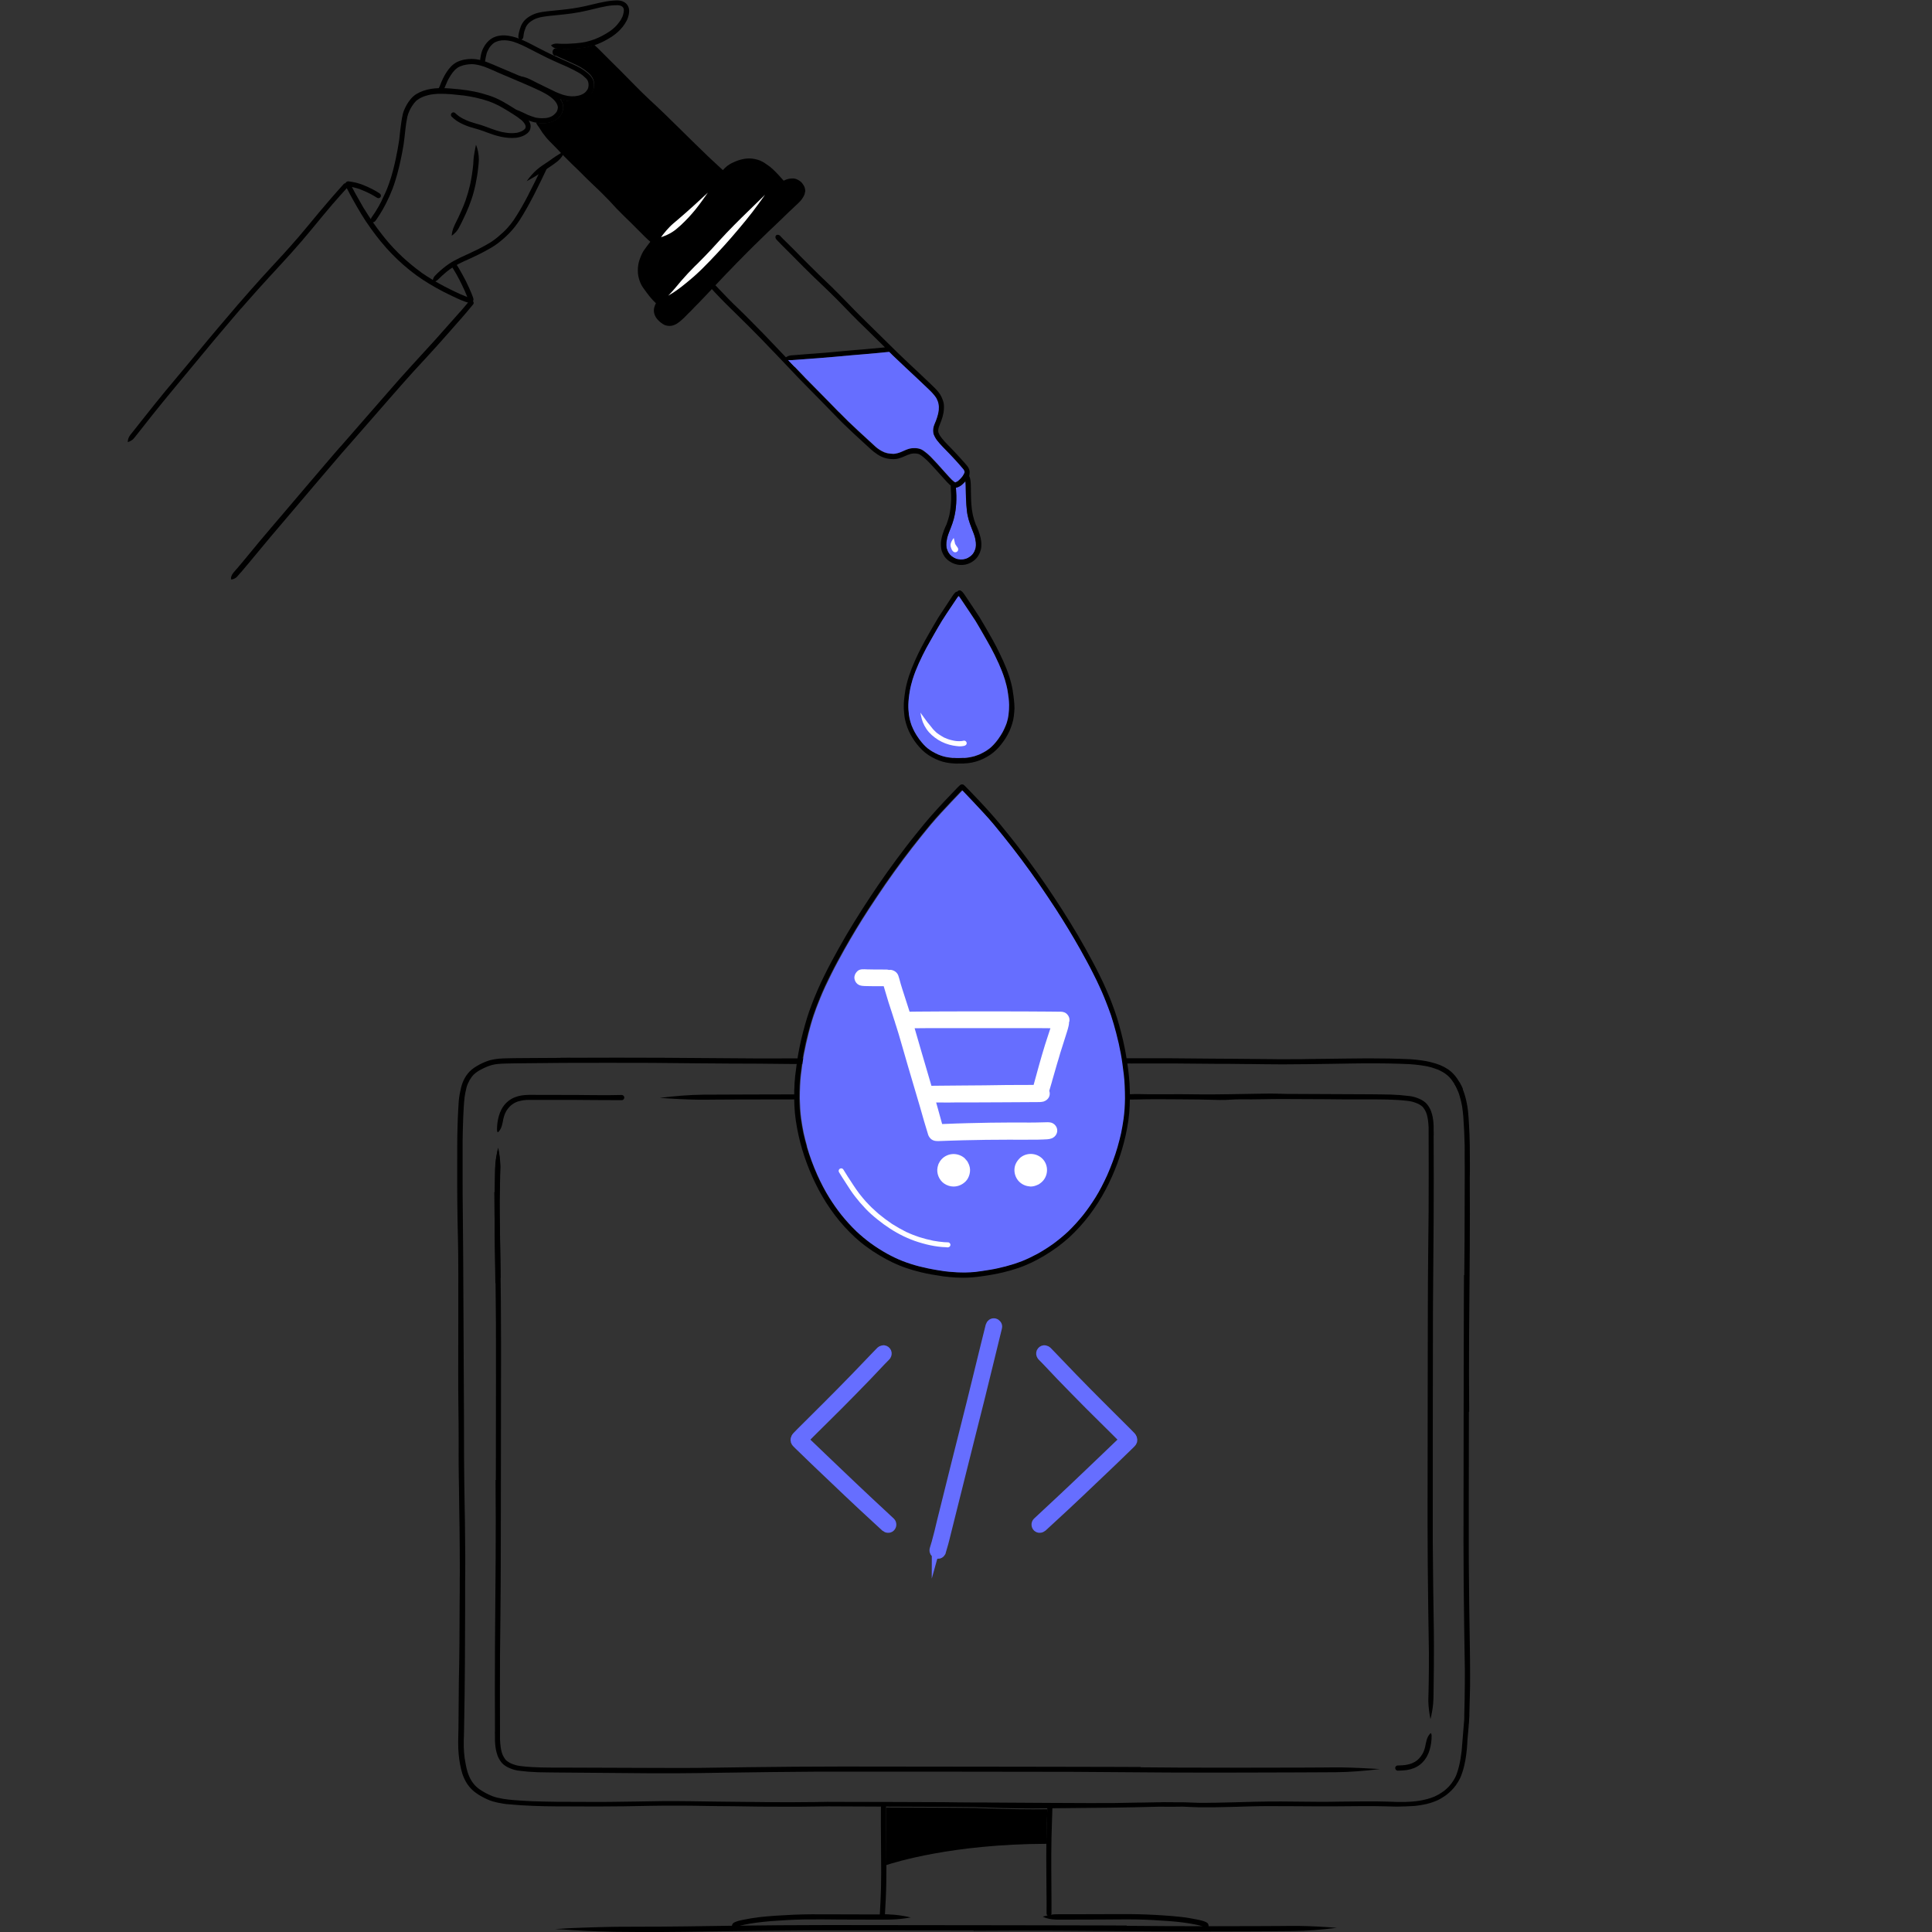 <?xml version="1.0" encoding="utf-8"?>
<svg xmlns="http://www.w3.org/2000/svg" xmlns:xlink="http://www.w3.org/1999/xlink" version="1.1" id="Layer_1" x="0px" y="0px" viewBox="0 0 2000 2000" style="enable-background:new 0 0 2000 2000;">
<rect x="0" y="0" width="2000" height="2000" fill="#333333" stroke="none"/>
<style type="text/css">
	.st0{fill:#666EFF;}
	.st1{fill:none;}
	.st2{fill:#FFFFFF;}
	.st3{fill:#666EFF;stroke:#666EFF;stroke-width:10.5;stroke-miterlimit:10;}
</style>
<g id="image_00000025438209382887032210000016608176955162628257_">
	<path d="M832.6,193.1c-0.6-1.3-1.5-2.6-2.4-3.7c-1.3-1.6-3.1-2.7-4.9-3.6c-1-0.5-2.1-0.8-3.2-1c-1.1-0.1-2.2-0.1-3.3,0&#xA;		c-2.3,0.2-4.5,0.8-6.6,1.8c-0.3,0.2-0.6,0.3-0.9,0.5c-1.5-1.6-2.9-3.3-4.4-4.9c-2-2.2-4-4.3-6.1-6.3c-1.2-1.1-2.4-2.2-3.6-3.2&#xA;		c-1.3-1-2.7-2-4.1-2.9c-1.3-0.9-2.6-1.8-4-2.5c-1.7-0.9-3.4-1.6-5.3-2.1c-3.4-0.9-6.8-1.4-10.3-1.1c-3.1,0.2-6.3,0.9-9.2,1.9&#xA;		c-1.5,0.5-3,1.1-4.5,1.8c-1.4,0.6-2.9,1.3-4.2,2.1c-1.9,1.1-3.7,2.5-5.3,4.1c-0.7,0.7-1.3,1.4-2,2.1c-0.1-0.1-0.1-0.1-0.2-0.2&#xA;		c-0.8-0.7-1.6-1.5-2.4-2.2c-3.2-3-6.4-6-9.7-9c-1.1-1-2.1-2-3.2-3c-10.4-9.9-20.6-20.1-30.8-30.1c-4.8-4.8-9.7-9.5-14.5-14.2&#xA;		c-5-4.9-10.2-9.6-15.3-14.4c-5.2-4.9-10.4-9.9-15.4-15.1c-5-5.1-10.1-10.2-15.1-15.3c-5-5-10.1-9.9-15.1-15&#xA;		c-2.4-2.5-4.9-4.9-7.3-7.3c-1.2-1.1-2.4-2.3-3.6-3.4c-0.1-0.1-0.3-0.3-0.4-0.4c-2.3,0.8-4.7,1.4-7.1,2c-4.7,1-9.5,1.5-14.3,1.8&#xA;		c-3.1,0.2-6.3,0.3-9.4,0.3c-1.4,0-2.8,0-4.1-0.1c-1.2,0-2.3-0.1-3.5-0.2c-0.5,0-1-0.2-1.5-0.3c-0.2,0-0.4,0.1-0.6,0.1&#xA;		c-1.3,0.4-2.2,1.2-2.6,2.4c-0.5,1.4,0,2.8,0.9,4c2.5,1.2,5,2.3,7.5,3.5c4.6,2.1,9.2,4,13.8,6.2c2.5,1.2,4.9,2.3,7.2,3.7&#xA;		c2.5,1.5,4.9,3.2,7.1,5.1c2.2,1.9,4.2,4.1,5.3,6.8c1.1,2.7,1.2,5.8,0.8,8.6c-0.4,2.6-1.6,4.9-3.2,6.9c-1.7,2.3-4.1,3.9-6.7,5.1&#xA;		c-2.4,1.1-5,1.7-7.6,2.1c-1.4,0.2-2.8,0.3-4.3,0.3c-1.2,0-2.3-0.1-3.5-0.2c-2.6-0.2-5.2-0.8-7.7-1.6c-0.6-0.2-1.2-0.4-1.8-0.6&#xA;		c0.7,1,1.3,2,1.8,3.2c1.3,2.8,1.6,5.9,0.8,8.9c-0.4,1.5-1,2.8-1.8,4.1c-0.7,1.1-1.5,2-2.4,2.9c-3.5,3.4-8.2,5.3-13.1,5.8&#xA;		c-1.1,0.1-2.3,0.2-3.5,0.2c-2.3,0-4.6-0.2-6.9-0.6c0.6,1.9,2.8,4.3,3.7,5.9c0.9,1.5,1.9,3,2.9,4.5c2.3,3.2,4.8,6.3,7.6,9.1&#xA;		c5.1,5.1,10.1,10.3,15.1,15.6c4.9,5.1,10,9.8,15,14.7c2.7,2.6,5.2,5.2,7.9,7.9c2.7,2.7,5.4,5.2,8.1,7.8c2.6,2.5,5.3,4.9,7.8,7.5&#xA;		c2.5,2.5,5,5.1,7.5,7.6c2.4,2.5,4.7,5.1,7.1,7.7c2.4,2.5,4.8,4.9,7.3,7.4c2.6,2.6,5.3,5.1,7.9,7.7c2.6,2.5,5.1,5.1,7.6,7.6&#xA;		c2.4,2.4,4.8,4.9,7.2,7.2c1.8,1.8,3.7,3.5,5.6,5.2c-2.1,2.6-4.1,5.3-6,8c-0.9,1.3-1.8,2.5-2.4,3.9c-0.7,1.4-1.3,2.9-1.9,4.4&#xA;		c-1.2,3-2.1,6.1-2.4,9.3c-0.2,1.5-0.2,3-0.2,4.5c0,1.8,0.1,3.5,0.5,5.3c0.6,3.2,1.7,6.6,3.3,9.5c0.8,1.4,1.7,2.8,2.7,4.1&#xA;		c0.9,1.2,1.8,2.5,2.7,3.7c2,2.7,4,5.3,6.3,7.7c1.1,1.1,2.1,2.2,3.2,3.2c-0.7,1.3-1.2,2.6-1.6,4c-0.3,1-0.5,2.1-0.5,3.2&#xA;		c-0.1,1,0.1,2.1,0.3,3.1c0.6,2.6,1.9,4.8,3.7,6.8c1,1.1,2.2,2.2,3.4,3.1c1.3,1,2.6,1.9,4.1,2.5c1.4,0.5,3,0.8,4.5,0.8&#xA;		c1.1,0,2.3-0.1,3.3-0.4c2.9-0.7,5.3-2.4,7.6-4.2c2.3-1.9,4.5-3.9,6.6-6.1c0.2-0.3,0.5-0.5,0.7-0.8c1.5-1.5,3-3,4.5-4.4&#xA;		c1.2-1.2,2.3-2.4,3.4-3.6c1.1-1.1,2.2-2.2,3.3-3.3c4.8-4.8,9.3-9.8,14-14.7c4.9-5.3,9.9-10.5,14.8-15.7c2.5-2.6,5.1-5.2,7.6-7.8&#xA;		c2.4-2.6,4.9-5.1,7.4-7.6c9.6-9.9,19.6-19.6,29.5-29.2c2.4-2.3,4.8-4.5,7.2-6.8c2.4-2.3,4.8-4.5,7.1-6.8c2.3-2.2,4.5-4.5,6.9-6.7&#xA;		c2.2-2.1,4.5-4.1,6.7-6.3c1.7-1.6,3.5-3.2,5.1-5c1.1-1.3,2.2-2.7,3-4.2c0.7-1.3,1.5-2.7,1.6-4.2c0.3-0.8,0.4-1.6,0.4-2.4&#xA;		C833.4,195.7,833.2,194.4,832.6,193.1z"/>
	<path class="st0" d="M988.5,501.3c0.1,0.1,0.2,0.1,0.2,0.2c0,0,0,0,0,0c1,1,0.8,2.6,0.9,3.9c0,1.3,0.1,2.5,0.2,3.8&#xA;		c0.2,2.7,0.2,5.4,0.2,8.1c-0.1,5.3-0.6,10.7-1.7,15.9c-0.6,3-1.4,6-2.4,8.8c-1,2.9-2.2,5.8-3.3,8.7c0,0,0-0.1,0-0.1&#xA;		c0,0.1-0.1,0.2-0.1,0.3c0,0,0,0,0,0c0,0,0,0,0,0c-0.7,2-1.5,3.9-2,6c-0.3,1.5-0.6,3.1-0.8,4.6c-0.1,1-0.1,2-0.1,3&#xA;		c0,0.8,0.1,1.5,0.2,2.3c0.1,0.5,0.2,1.1,0.4,1.6c0.3,1,0.7,1.9,1.1,2.8c0.2,0.5,0.5,1,0.8,1.4c0.4,0.5,0.7,1,1.1,1.5&#xA;		c0.4,0.4,0.7,0.8,1.1,1.1c0.4,0.4,0.9,0.7,1.3,1.1c0.8,0.5,1.6,1,2.4,1.5c0.5,0.3,1.1,0.5,1.6,0.7c0.5,0.2,1,0.3,1.5,0.5&#xA;		c0.5,0.1,0.9,0.2,1.4,0.2c1.1,0.1,2.8,0.3,4.4,0.1c0.6-0.1,1.2-0.2,1.7-0.3c0.3-0.1,0.6-0.2,0.9-0.3c0,0,0,0,0,0&#xA;		c0.3-0.1,0.5-0.2,0.8-0.2c0.6-0.2,1.1-0.5,1.6-0.7c0.8-0.5,1.6-0.9,2.4-1.5c0.5-0.3,0.9-0.7,1.3-1.1c0.4-0.4,0.8-0.8,1.1-1.1&#xA;		c0.4-0.5,0.8-1,1.1-1.5c0.3-0.5,0.5-0.9,0.8-1.4c0.4-0.9,0.8-1.9,1.1-2.8c0.1-0.5,0.3-1.1,0.4-1.6c0.1-0.8,0.2-1.5,0.2-2.3&#xA;		c0-1,0-2-0.1-3c-0.2-1.5-0.5-3.1-0.8-4.6c-0.5-2-1.2-4-2-6c0,0,0,0,0,0c0,0,0,0,0,0l-0.1-0.3c0,0,0,0.1,0,0.1&#xA;		c-1.1-2.9-2.3-5.8-3.3-8.7c-1-2.9-1.8-5.8-2.4-8.8c-1.1-5.2-1.6-16.9-1.6-17.3c0,0.1,0,0.2,0,0.4c-0.1-2.9-0.2-5.7-0.2-8.6&#xA;		c0-1.7,0-3.4-0.1-5.2c0,0,0,0.1,0,0.1c-0.1-1.7-0.2-3.4-0.4-5c-0.1-0.4-0.1-0.8-0.3-1.1c-0.1-0.2-0.1-0.4-0.2-0.6&#xA;		c-0.1-0.1-0.1-0.2-0.2-0.3c0,0-0.1-0.1-0.1-0.1c0,0-0.1-0.1-0.1-0.1c0,0-0.1-0.1-0.1-0.1c-0.1-0.1-0.3-0.2-0.4-0.3&#xA;		c-1.2-0.7-1.6-2.4-0.9-3.6c0.1-0.1,0.2-0.2,0.3-0.3c-1,0.5-1.7,1.5-1.8,2.7c0,0.3,0,0.5,0,0.8c0,0.3,0.1,0.5,0.1,0.8&#xA;		c0-0.1-0.1-0.3-0.1-0.4c0-0.1,0-0.3,0-0.4c0,0.2,0,0.4,0,0.6c0,0.4,0,0.8,0,1.2c-0.8,0.2-1.6,0.6-2.1,1.3c-0.5,0.7-1,1.4-1.5,2&#xA;		c-0.4,0.6-0.8,1.1-1.2,1.6c0,0,0,0,0,0c-0.1,0-0.1-0.1-0.2-0.1c-0.9-0.4-1.9-0.4-2.8-0.1C988.2,501.2,988.4,501.2,988.5,501.3z"/>
	<g>
		<path d="M1218.9,1871.3C1218.9,1871.3,1218.9,1871.3,1218.9,1871.3C1218.8,1871.3,1218.8,1871.3,1218.9,1871.3&#xA;			C1218.9,1871.3,1218.9,1871.3,1218.9,1871.3z"/>
		<g>
			<path d="M1520.8,1774.9c-0.8-0.6-4.4-2.8-4.5-1.6c-0.2,2.2-2.9,36.2-3.2,39.1c-0.6,5.2-1.4,10.3-2.6,15.4&#xA;				c-0.7,2.9-1.5,5.7-2.5,8.5c-0.5,1.4-1.1,2.8-1.8,4.1c-0.5,1-1.1,1.9-1.7,2.9c-0.6,1-1.3,1.9-1.9,2.8c-0.8,1.1-1.7,2.2-2.6,3.2&#xA;				c-1.6,1.5-3.1,3.1-4.8,4.4c-1.9,1.4-3.9,2.7-5.9,3.9c-1.4,0.8-2.8,1.5-4.3,2.2c-2.4,1-4.8,1.8-7.3,2.5c-2.7,0.7-5.4,1.3-8.2,1.8&#xA;				c-2.6,0.4-5.2,0.7-7.8,0.9c-2.5,0.2-5,0.3-7.6,0.4c-0.1,0-0.3,0-0.4,0c0,0,0.1,0,0.1,0c-0.1,0-0.2,0-0.2,0c0,0-0.1,0-0.1,0&#xA;				c0,0,0,0,0,0c-0.7,0-1.4,0-2.2,0c0,0,0,0-0.1,0c0,0,0,0,0,0c0,0,0,0,0,0c-0.1,0-0.2,0-0.3,0c0,0,0,0,0,0c-0.2,0-0.3,0-0.5,0&#xA;				c-1,0-1.9,0-2.9,0c-7.4-0.3-14.8-0.5-22.3-0.6c-8.2-0.1-16.4,0-24.6,0.1c-8.3,0-16.7,0.2-25,0.3c-4.2,0-8.5,0-12.7,0&#xA;				c-4,0-8,0-12-0.1c-16.3-0.2-32.7-0.4-49,0c0,0,0,0,0,0c0,0-0.1,0-0.2,0c0,0,0,0,0,0c0,0-0.1,0-0.1,0c-0.2,0-0.3,0-0.5,0&#xA;				c0,0,0,0,0,0c0,0,0,0,0,0c-0.1,0-0.2,0-0.3,0c0,0,0,0,0.1,0c-7.3,0.2-14.6,0.4-21.9,0.6c-7.3,0.2-14.6,0.4-21.9,0.5&#xA;				c0,0,0,0,0.1,0c0,0,0,0-0.1,0c-0.1,0-0.2,0-0.3,0c0.1,0,0.1,0,0.2,0c-0.2,0-0.4,0-0.5,0c-0.7,0-1.3,0-2,0c-0.1,0-0.1,0-0.2,0&#xA;				c-2,0-4.1,0.1-6.2,0.1c0,0,0.1,0,0.1,0c-0.1,0-0.1,0-0.2,0c0,0,0.1,0,0.1,0c-0.1,0-0.1,0-0.2,0c-9.9,0.2-19.1-0.8-29-0.6&#xA;				c0,0,0,0,0,0c-0.1,0-0.3,0-0.4,0c0,0,0.1,0,0.1,0c-0.1,0-0.2,0-0.2,0c0,0-0.1,0-0.1,0c0,0,0,0,0.1,0c-0.4,0-0.7,0-1.1,0&#xA;				c0,0,0,0,0.1,0c-0.1,0-0.2,0-0.3,0c0,0,0,0,0,0c0,0,0,0,0,0c-4.1,0.1-8.9-0.2-13-0.1c-1,0-1.9,0-2.9,0.1c-0.2,0-0.4,0-0.7,0&#xA;				c-0.5,0-1,0-1.6,0c-1.7,0-3.4,0.1-5.1,0.1c-3.7,0.1-7.5,0.2-11.2,0.2c0.1,0,0.2,0,0.3,0c-0.6,0-1.1,0-1.7,0c-0.2,0-0.3,0-0.5,0&#xA;				c0,0,0,0,0,0c-0.1,0-0.1,0-0.2,0c-0.1,0-0.1,0-0.2,0c0,0,0,0,0,0c-0.2,0-0.3,0-0.5,0c-8.8,0.2-17.7,0.3-26.5,0.5&#xA;				c-16.4,0.3-122-0.5-127.5-0.5c-2.3,0-4.7-0.1-7-0.1c-4.5,0-9,0-13.5,0c-4.6,0-9.1-0.1-13.6-0.1c-5,0-10.1-0.1-15.1-0.2&#xA;				c-4.9-0.1-100.3-0.3-105.2-0.3c-10-0.1-19.9-0.1-29.9,0.2c0,0,0,0,0,0c-0.1,0-0.2,0-0.2,0c0,0-0.1,0-0.1,0c0,0,0,0,0,0&#xA;				c-0.9,0-1.7,0-2.6,0c-13.1,0.2-26.2,0.2-39.3,0.1c-9.5-0.1-19.1-0.2-28.6-0.3c-9.5-0.1-18.9-0.2-28.4-0.3&#xA;				c-4.8-0.1-9.6-0.2-14.4-0.2c-4.5-0.1-9.1-0.1-13.6-0.2c-9.5-0.1-19-0.2-28.5-0.1c-18.5,0.2-37,0.7-55.4,0.8&#xA;				c-8.9,0.1-17.9,0-26.8,0c-9-0.1-18.1,0-27.1-0.1c-8.7-0.1-17.5-0.3-26.2-0.6c-4-0.2-8.1-0.4-12.1-0.7c-4-0.3-7.9-0.5-11.9-1&#xA;				c-3.9-0.4-7.8-1.1-11.6-2c-1.6-0.4-3.3-0.9-4.9-1.5c-2.5-1-4.9-2.1-7.3-3.4c-2.1-1.2-4.2-2.4-6.2-3.8c-1.2-0.9-2.5-1.9-3.6-3&#xA;				c0,0-0.1-0.1-0.1-0.1c-0.3-0.4-0.7-0.7-1.1-1.1c-0.5-0.5-0.9-1-1.3-1.6c-0.9-1.1-1.6-2.2-2.4-3.4c-0.9-1.5-1.6-3-2.3-4.6&#xA;				c-0.7-1.7-1.3-3.4-1.8-5.1c-1.2-4.4-2-8.9-2.7-13.4c-0.5-3.8-0.8-7.7-0.9-11.5c0-2.4,0-4.7,0-7.1c0-0.3,0.3-7.4,0.3-10.7&#xA;				c0,0,0.1-8.1,0.2-12.3c0.6-28.6,0.9-85.4,0.9-114c0-3.6,0-7.2,0-10.9c0-2,0-4.1,0-6.1c0-0.9,0-1.8,0-2.8c0-0.2,0-0.4,0-0.7&#xA;				c0-0.6,0.1-1.2,0-1.7c0-0.3,0-0.5,0-0.8c0-0.4,0-0.9,0-1.4c0-0.1,0-0.2,0-0.2c0-0.6,0-1.1,0-1.7v0.3c0-3,0-5.9,0.1-8.9&#xA;				c0-0.6,0-1.3,0-2c0.1-0.6,0-1.2,0-1.8c0.1-9.9,0-19.7-0.1-29.6c-0.1-14.4-0.3-28.8-0.6-43.2c-0.1-6.9-0.2-13.9-0.3-20.9&#xA;				c-0.1-7.3-0.2-14.5-0.2-21.8c0-14.4,0-28.9-0.1-43.3c-0.2-14.2-0.7-183-1.2-211c-0.2-12.6-0.2-25.3-0.2-37.9c0-6.5,0-13.1,0-19.6&#xA;				c0-6,0-12.1,0-18.1c0,0.1,0,0.2,0,0.3c0.1-7.6,0.3-15.3,0.6-22.9c0.2-4,0.3-7.9,0.6-11.9c0.2-3.1,0.4-6.1,0.8-9.2&#xA;				c0,0.1,0,0.2-0.1,0.3c0.5-3.7,1.2-7.3,2.1-10.9c0.3-1.2,0.7-2.4,1.2-3.6c0,0,0,0,0,0c0-0.1,0.1-0.2,0.1-0.2&#xA;				c0,0.1-0.1,0.2-0.1,0.2c0.6-1.4,1.3-2.7,2-4.1c0.7-1.2,1.5-2.4,2.3-3.5c0.6-0.8,1.3-1.5,2-2.3c0.7-0.7,1.5-1.3,2.2-1.9&#xA;				c1.4-1.1,2.9-2,4.5-2.9c2.4-1.3,4.9-2.5,7.4-3.5c7-2.9,13.2-2.9,18.4-3.1c6.7-0.3,46.2-0.5,60.6-0.7c30.4-0.1,60.8-0.1,91.2,0&#xA;				c13.4,0.1,74.1,0.8,110.2,0.8c19.4,0.1,38.8,0.5,58.1,0.5c79.6,0.1,168.6-2.1,181.1-2.1c23.7,0,47.4-0.1,71.1-0.4&#xA;				c0.4-1.9,1.1-3.8,2.1-5.5c-16.5,0.2-33.1,0.3-49.6,0.4c-15.7,0.1-96.3,0-174.6-0.1c0,2.6,0,1.5,0,1.4&#xA;				c-29.1,0.2-58.1,0.5-87.2,0.4c-33.2-0.2-66.3-0.5-99.5-0.7c-31.8-0.2-63.6-0.1-95.3,0c-0.6,0-1.1-0.1-1.7-0.1&#xA;				c-1.5,0-3.1,0-4.6,0.1c-1.5,0-3.1,0-4.6,0c0,0,0,0,0,0.1c-11.7,0.1-46,0.2-47.8,0.3c-2.6,0.2-9.4,0-15.5,0.5&#xA;				c-4.7,0.4-9.1,1.4-10.9,2c-4.2,1.4-8.3,3.2-12.1,5.5c-3.6,2.1-7,4.6-9.6,7.9c-2.3,2.9-4.2,6.2-5.5,9.7c-0.7,1.7-1.1,3.5-1.6,5.3&#xA;				c-0.5,2-0.9,4-1.3,6.1c-0.4,2.4-0.8,4.9-1,7.3c-0.2,2.7-0.4,5.4-0.5,8c-0.4,6.6-0.6,13.2-0.8,19.9c-0.4,12.7-0.2,25.4-0.3,38.1&#xA;				c-0.1,26,0.1,52.1,0.8,78.1c0.8,28.4-0.1,141.5,0.4,169.7c0.2,14,0.3,27.9,0.3,41.9c0,7.1-0.1,14.3,0,21.4&#xA;				c0,7.2,0.2,14.4,0.3,21.6c0.1,14.3,0.4,28.6,0.6,43c0.1,7.4,0.2,14.9,0.2,22.3c0,7.2,0.1,14.5,0.1,21.7c0,0,0-0.1,0-0.1&#xA;				c0,0.6,0,1.1,0,1.7c0,0,0,0,0,0v-0.2c0,0.1,0,0.2,0,0.2c0,0.1,0,0.2,0,0.3c0,3.2-0.1,6.3-0.1,9.5c0,1.8,0,3.6,0,5.4&#xA;				c0,0.2,0,0.4,0,0.6c0,0.2,0,0.3,0,0.5c0,1.8,0,3.6,0,5.3c0,3.7,0,7.3-0.1,10.9c0,14-0.1,28-0.2,42v-0.3&#xA;				c-0.1,13.2-0.3,26.4-0.6,39.5c-0.1,6.5-0.3,41.2-0.4,47.7c0,2.5-0.3,12.9-0.3,14.9c0,2.2,0,4.4,0.1,6.6c0.2,3.8,0.5,7.6,1,11.3&#xA;				c0.5,3.4,1.1,6.9,1.9,10.2c0.7,3.1,1.7,6.2,3,9.1c1.3,2.9,2.9,5.8,4.9,8.3c1,1.2,1.9,2.4,3,3.4c0.1,0.1,0.2,0.2,0.3,0.3&#xA;				c0.1,0.1,0.2,0.2,0.3,0.3c1.3,1.3,2.8,2.4,4.3,3.5c1.6,1.1,3.2,2.2,4.9,3.1c2,1.1,4,2.2,6.1,3.1c1.9,0.9,3.9,1.7,6,2.3&#xA;				c1.7,0.5,3.5,0.9,5.2,1.3c2,0.4,4,0.8,6,1.1c1.8,0.3,3.6,0.5,5.5,0.6c4.2,0.4,8.4,0.7,12.5,1c8.1,0.5,16.3,0.8,24.4,1&#xA;				c9,0.2,18,0.2,27,0.2c9,0.1,18.1,0.1,27.2,0.1c18.4,0,36.8-0.3,55.2-0.7c9.3-0.2,18.6-0.2,27.9-0.2c9.4,0,18.8,0.1,28.3,0.3&#xA;				c4.9,0.1,9.7,0.2,14.6,0.2c4.7,0.1,9.5,0.1,14.2,0.1c9.4,0.1,18.9,0.3,28.3,0.4c9.5,0.1,18.9,0.1,28.4,0.1c9.8,0,19.6,0,29.5-0.2&#xA;				c0,0,0,0,0,0c0.1,0,0.2,0,0.3,0c8.7-0.2,17.4-0.2,26.1-0.1c8.4,0.1,107.2,0.4,115.6,0.5c7.7,0.1,15.5,0.1,23.2,0.2&#xA;				c1.4,0.1,2.8,0.2,4.3,0.2c7.2,0.2,14.5,0.4,21.7,0.7c11.1,0.3,22.2,0.5,33.3,0.5c5.4,0,75.1-0.7,80.5-0.8c16.7-0.2,33.4-0.6,50-1&#xA;				c-0.1,0-0.2,0-0.3,0c0.6,0,1.2,0,1.7,0c5.6-0.1,12.1,0.2,17.7,0c0.1,0,0.1,0,0.2,0c0,0,0,0,0,0c0.1,0,0.1,0,0.2,0c0,0,0,0,0,0&#xA;				c0.6,0,1.7,0,1.6,0c1,0,3.2-0.1,3.3-0.1c1.5,0,16.6,0.9,22.9,0.7c-0.1,0-0.2,0-0.3,0c0.5,0,0.9,0,1.4,0c-0.1,0-0.2,0-0.3,0&#xA;				c0.2,0,0.4,0,0.6,0c0,0,0,0-0.1,0c0.2,0,0.4,0,0.6,0c0,0,0,0,0,0c0.1,0,0.2,0,0.2,0c0,0,0.1,0,0.1,0c0,0,0,0,0,0&#xA;				c0.2,0,0.4,0,0.6,0c0,0,0,0-0.1,0c0.3,0,0.6,0,1,0c0,0,0,0,0,0c0.1,0,0.1,0,0.2,0c0.1,0,0.1,0,0.2,0c0,0,0,0,0,0&#xA;				c0.2,0,0.3,0,0.5,0c0,0,0,0,0,0c0.5,0,1,0,1.5,0c0,0,0,0,0,0c0,0,0.1,0,0.1,0c0.1,0,0.1,0,0.2,0c0,0,0,0,0,0c0.3,0,0.5,0,0.8,0&#xA;				c0,0-0.1,0-0.1,0c0.2,0,0.3,0,0.5,0c0.4,0,0.8,0,1.2,0c0,0,0,0,0,0c0.1,0,0.1,0,0.2,0c-0.1,0-0.1,0-0.2,0c0.2,0,0.4,0,0.7,0&#xA;				c0,0-0.1,0-0.1,0c0.4,0,0.7,0,1.1,0c-0.1,0-0.2,0-0.3,0c7.6-0.2,15.3-0.3,22.9-0.5c7.5-0.2,14.9-0.5,22.4-0.6&#xA;				c2.8,0,5.5-0.1,8.3-0.1c16.3-0.1,32.7,0.2,49,0.2c8.3,0,16.6,0.1,24.9,0c8.5-0.1,16.9-0.2,25.4-0.2c8-0.1,16.1,0,24.1,0.2&#xA;				c3.9,0.1,7.8,0.2,11.7,0.3c0,0,0.1,0,0.1,0c0.1,0,0.1,0,0.2,0c1.9,0.1,15.4-0.4,18.9-0.7c4-0.4,8-1.1,12-2&#xA;				c2.5-0.6,4.9-1.3,7.3-2.2c2.5-0.9,4.9-1.9,7.1-3.2c1.1-0.6,2.2-1.3,3.2-2c1.1-0.7,2.2-1.4,3.2-2.2c1.8-1.4,3.5-2.9,5.1-4.5&#xA;				c3.4-3.4,6.1-7.3,8.3-11.5c1.3-2.3,2.1-4.9,3-7.4c0.7-2.1,1.3-4.3,1.8-6.5c0,0,0,0.1,0,0.1c0.9-3.8,1.6-7.6,2.1-11.5&#xA;				c0.5-3.8,0.9-7.7,1.1-11.6c0.1-1.2,0.2-2.5,0.2-3.7C1519.1,1801,1521.6,1775.6,1520.8,1774.9z"/>
			<path d="M1219,1865.9C1219,1865.9,1219,1865.9,1219,1865.9C1219,1865.9,1219,1865.9,1219,1865.9&#xA;				C1219,1865.9,1219,1865.9,1219,1865.9z"/>
		</g>
	</g>
	<path d="M1484.3,1687.9c-0.5-30.5-0.9-60.9-1.1-91.4c-0.1-14.5,0.1-214.4,0.2-241.2c0.2-30.5,0.5-61.1,0.7-91.6&#xA;		c0.2-29.3,0.1-58.5,0-87.8c0-0.5,0.1-1,0.1-1.5c0-1.4,0-2.8-0.1-4.2c0-0.5,0-1,0-1.6c0-1.1,0-2.2,0-3.3c-0.2-3.9-0.6-7.8-1.6-11.6&#xA;		c-0.6-2.3-1.4-4.6-2.6-6.7c-1.2-2.1-2.6-4.2-4.5-5.8c-2-1.7-4.3-3-6.8-4c-1.5-0.6-3-1.2-4.6-1.6c-1.7-0.5-3.4-0.8-5.2-1&#xA;		c-6.3-0.8-12.6-1.3-18.9-1.5c-7.1-0.2-14.2-0.2-21.2-0.3c-7.3,0-14.7,0-22-0.1c-14.4,0-28.8-0.2-43.2-0.2c-7.3,0-14.5,0-21.8-0.1&#xA;		c-7.2-0.1-14.3-0.5-21.4-0.3c-20.1,0.4-59.4,1-66.6,0.8c-7.2-0.1-14.3-0.2-21.5-0.2c-14.4-0.1-28.4,0.3-42.7-0.1&#xA;		c-7.2-0.2-15.3,0.6-22.6,0.3c-3.5-0.2-6.2-1.5-9.7-1.6c-1.7-0.1-3.4-0.2-5.1-0.2c-1.3-0.1-2.6-0.1-3.8-0.2&#xA;		c-0.7-0.3-1.5-0.3-2.1,0.1c-0.2,0.1-0.5,0.3-0.6,0.5c0,0,0,0,0,0c0,0,0,0,0,0c-0.1,0.1-0.1,0.1-0.2,0.2c0.1-0.1,0.1-0.1,0.2-0.2&#xA;		c-0.4,0.4-0.6,0.8-0.7,1.4c-0.1,0.7,0,1.4,0.4,2c0.6,0.8,1.5,1.1,2.4,1.2c1.8,0.2,3.7,0.2,5.6,0.3c4,0.2,7,1.5,10.9,1.7&#xA;		c14.4,0.6,29.4-0.3,43.9-0.2c14.4,0.1,28.8,0.1,43.1,0.3c7.2,0.1,14.4,0.3,21.6,0.5c7.2,0.2,14.9-0.8,22.1-0.7&#xA;		c14.3,0.3,29.5-0.4,43.8-0.3c14.6,0.1,29.1,0.1,43.7,0.2c7.2,0,14.3,0.1,21.5,0.2c7.3,0,14.7,0,22,0c13.4,0,26.9-0.1,40.2,1.4&#xA;		c1.9,0.2,3.8,0.5,5.6,0.9c1.5,0.4,2.9,0.9,4.3,1.4c1,0.4,2,0.8,2.9,1.3c0.7,0.4,1.5,0.9,2.2,1.4c0.4,0.3,0.9,0.7,1.3,1&#xA;		c0.4,0.4,0.7,0.7,1,1.1c0.5,0.7,1,1.4,1.4,2.1c0.5,0.8,0.9,1.6,1.3,2.4c0.4,0.9,0.7,1.9,1,2.8c0.5,1.8,0.8,3.6,1.1,5.4&#xA;		c0.4,2.7,0.6,5.5,0.7,8.3c0,0,0-0.1,0-0.1c0,0,0,0,0,0c0,0,0-0.1,0-0.1c0,0,0,0.1,0,0.1c0,0.1,0,0.1,0,0.2c0,0,0-0.1,0-0.1&#xA;		c0,0.2,0,0.4,0,0.5c0,0,0,0,0,0c0,0.3,0,0.5,0,0.8c0,0.2,0,0.4,0,0.6c0,0.1,0,0.1,0,0.2c0.1,27.7,0.1,55.5,0,83.2&#xA;		c-0.1,12.3-0.8,68.3-0.8,101.5c-0.1,17.8-0.1,35.7-0.1,53.5c-0.1,73.3-0.2,155.3-0.2,166.8c0,30.2,0.3,60.3,0.7,90.5&#xA;		c0.2,15.3,0.5,30.6,0.7,45.9c0.1,4.7-0.1,25.2-0.2,30.8c-0.1,3.3-0.1,6.5-0.2,9.8c-0.1,2.5-0.2,5-0.2,7.6c0,0.7,0,1.3,0,2&#xA;		c0.2,6.2,1,12.3,2.2,18.4c0,0,0,0,0,0c0.6-2.3,1.1-4.6,1.5-6.9c0.6-3,1-6.1,1.3-9.2c0.3-3.2,0.3-6.5,0.4-9.7&#xA;		C1484.2,1747.2,1484.6,1703.1,1484.3,1687.9z"/>
	<path d="M1509,1128.5c-0.6-1.4-1.3-2.7-2-4c-1.3-2.2-2.6-4.4-4.1-6.4c-0.9-1.2-1.9-2.3-2.9-3.4c0.1,0.1,0.2,0.2,0.3,0.3&#xA;		c-1-1-2-1.9-3.2-2.8c0.1,0.1,0.2,0.1,0.3,0.2c-1.3-1-2.7-2-4.2-2.8c-1.5-0.9-3.1-1.6-4.6-2.3c-2.5-1-5.2-1.8-7.8-2.6c0,0,0,0,0.1,0&#xA;		c0,0-0.1,0-0.1,0c-0.1,0-0.1,0-0.2,0c0,0,0.1,0,0.1,0c-1.8-0.5-3.6-0.9-5.4-1.2c-1.7-0.3-3.4-0.6-5.1-0.8&#xA;		c-3.7-0.5-7.4-0.9-11.1-1.1c-3.4-0.2-6.8-0.3-10.2-0.4c-7.4-0.2-14.7-0.4-22.1-0.4c-1.8,0-3.6,0-5.3,0c0.1,0,0.2,0,0.3,0&#xA;		c-15.1-0.1-30.1,0.3-45.2,0.5c-15.3,0.2-30.7,0.5-46,0.5c-2.1,0-4.2,0-6.3,0c0.1,0,0.2,0,0.3,0c-10.1,0-20.1-0.2-30.2-0.3&#xA;		c0.1,0,0.1,0,0.2,0c-0.6,0-1.3,0-1.9,0c0.1,0,0.2,0,0.3,0c-0.6,0-1.3,0-1.9,0c0.1,0,0.1,0,0.2,0c-6.1,0-12.2-0.1-18.3-0.2&#xA;		c0.1,0,0.2,0,0.3,0c-0.2,0-0.3,0-0.5,0c-0.1,0-0.3,0-0.4,0c-0.4,0-0.8,0-1.2,0c0.1,0,0.2,0,0.3,0c-2.2,0-4.4,0-6.6,0&#xA;		c0.1,0,0.2,0,0.3,0c-1,0-2.1,0-3.1,0c0.1,0,0.2,0,0.3,0c-15.7-0.1-31.5-0.3-47.2-0.4c-1.1,0-2.2,0-3.3,0c0.1,0,0.1,0,0.2,0&#xA;		c-0.2,0-0.4,0-0.6,0c-0.1,0-0.2,0-0.3,0c-0.1,0-0.2,0-0.3,0c0,0,0,0,0,0c-0.1,0-0.2,0-0.3,0c-0.2,0-0.5,0-0.7,0c0.1,0,0.2,0,0.3,0&#xA;		c-0.7,0-1.4,0-2,0c0.1,0,0.2,0,0.3,0c-2.7,0-5.4,0-8.2,0c0.1,0,0.1,0,0.2,0c-1.5,0-3.1,0-4.6,0c0,0,0.1,0,0.1,0c-0.5,0-0.9,0-1.4,0&#xA;		c0,0,0,0,0.1,0c-0.2,0-0.5,0-0.7,0c-0.1,0-0.1,0-0.2,0c0.1,0,0.1,0,0.2,0c-0.1,0-0.1,0-0.2,0c-0.7,0-1.4,0-2.1,0c0.1,0,0.2,0,0.3,0&#xA;		c-4.4,0-8.9,0-13.3,0c-4.8,0-9.5,0.1-14.3,0c0.1,0,0.2,0,0.3,0c-0.2,0-0.5,0-0.7,0c0,0,0,0,0.1,0c-0.4,0-0.9,0-1.3,0&#xA;		c0.1,0,0.2,0,0.3,0c-0.7,0-1.3,0-2,0c0.1,0,0.2,0,0.3,0c-0.6,0-1.3,0-1.9,0c0.1,0,0.2,0,0.3,0c-7.3,0-14.7-0.1-22-1.1&#xA;		c0.1,0,0.2,0,0.3,0.1c-0.2,0-0.4,0-0.5-0.1c-1.6,0.3-3.1-1.2-3-2.8c0.1-1.1,0.9-2,1.9-2.4c0.9-0.3,1.9-0.1,2.9,0&#xA;		c2.6,0.3,5.3,0.5,7.9,0.6c5.7,0.3,11.5,0.3,17.3,0.3c-0.1,0-0.1,0-0.2,0c0.6,0,1.3,0,1.9,0c-0.1,0-0.2,0-0.3,0c3.5,0,6.9,0,10.4,0&#xA;		c3.8,0,7.7,0,11.5,0c-0.1,0-0.2,0-0.3,0c0.7,0,1.5,0,2.2,0c-0.1,0-0.2,0-0.3,0c0.4,0,0.8,0,1.2,0c-0.1,0-0.2,0-0.3,0&#xA;		c0.4,0,0.9,0,1.3,0c-0.1,0-0.1,0-0.2,0c0.2,0,0.5,0,0.7,0c-0.1,0-0.2,0-0.3,0c0.4,0,0.9,0,1.3,0c0,0,0,0-0.1,0c0.3,0,0.6,0,0.9,0&#xA;		c-0.1,0-0.2,0-0.3,0c3.7,0,7.5,0,11.2,0c-0.1,0-0.2,0-0.3,0c0.6,0,1.1,0,1.7,0c-0.1,0-0.2,0-0.3,0c0.8,0,1.7,0,2.5,0&#xA;		c-0.1,0-0.2,0-0.3,0c15.6,0.1,31.3,0.2,46.9,0.4c5.4,0,10.9,0.1,16.3,0.1c-0.1,0-0.2,0-0.3,0c0.6,0,1.2,0,1.8,0c0,0,0,0,0,0&#xA;		c0.1,0,0.2,0,0.3,0c14.7,0.1,29.3,0.2,44,0.4c2.6,0,5.3,0.1,7.9,0.1c-0.1,0-0.2,0-0.3,0c7.8,0,15.6,0,23.4-0.1&#xA;		c7.6-0.1,15.2-0.3,22.8-0.3c15.1-0.1,30.2-0.5,45.3-0.5c7.4,0,14.8,0.1,22.1,0.2c3.8,0.1,7.5,0.2,11.3,0.3&#xA;		c3.5,0.1,6.9,0.2,10.4,0.4c3.8,0.2,7.6,0.7,11.3,1.2c3.2,0.4,6.4,1,9.6,1.8c3.2,0.8,6.5,1.8,9.6,3c2.9,1.2,5.6,2.6,8.2,4.3&#xA;		c3.9,2.6,7.1,6,9.7,9.8c2.1,3.1,4,6.3,5.5,9.7c0.6,1.3,0.1,2.9-1.2,3.5c-0.3,0.2-0.7,0.2-1.1,0.2&#xA;		C1510.4,1130,1509.4,1129.5,1509,1128.5z"/>
	<path d="M935.3,1983.4c-3.3-0.6-6.6-1-10-1.3c-3.4-0.3-6.9-0.3-10.3-0.4c-0.1,1.8-0.5,3.6-1.2,5.3c2.3,0.1,4.6,0.1,6.8,0.1&#xA;		c0.7,0,1.4,0,2.2,0c6.7-0.2,13.4-1,20-2.1c0,0,0,0,0,0C940.4,1984.3,937.9,1983.8,935.3,1983.4z"/>
	<rect x="883.6" y="1002.3" class="st1" width="224.3" height="228.6"/>
	<path class="st2" d="M684.5,245.6C684.5,245.6,684.5,245.6,684.5,245.6c-0.1-0.3,0.3-0.8,0.5-1c0.5-0.7,1-1.4,1.5-2c0,0,0,0,0,0&#xA;		c2.1-2.7,4.4-5.4,6.8-7.8c2.5-2.6,5.3-4.8,8-7.1c5.6-4.8,11.1-9.6,16.6-14.6c5-4.6,9.9-9.2,14.9-13.7c0,0,0,0,0,0&#xA;		c-4.1,5.8-8.2,11.7-12.7,17.3c-4.7,5.8-9.8,11.3-15.3,16.4c-3,2.7-6,5.4-9.5,7.5c-1.7,1-3.5,2-5.3,2.8c-1.8,0.8-3.6,1.4-5.4,2.1&#xA;		c0,0,0,0,0,0c0,0-0.1,0-0.1,0.1c0,0,0,0,0,0c0,0,0,0,0,0c0,0,0,0,0,0c0,0,0,0,0,0c0,0,0,0,0,0C684.6,245.6,684.6,245.6,684.5,245.6&#xA;		C684.6,245.6,684.5,245.6,684.5,245.6z"/>
	<path class="st2" d="M691.8,305.9C691.8,305.9,691.8,305.9,691.8,305.9C691.8,305.9,691.8,305.9,691.8,305.9&#xA;		C691.8,305.9,691.8,305.9,691.8,305.9C691.8,305.9,691.8,305.9,691.8,305.9C691.8,305.9,691.8,305.9,691.8,305.9&#xA;		C691.8,305.9,691.8,305.9,691.8,305.9c0.1-0.1,0.1-0.1,0.1-0.1c0,0,0,0,0,0c0.3-0.2,0.5-0.5,0.8-0.7c4.5-4.6,8.4-9.6,12.6-14.5&#xA;		c4.4-5.1,9.1-10.1,13.9-14.9c0,0-0.1,0.1-0.1,0.1c1-0.9,1.9-1.9,2.9-2.8c-0.1,0.1-0.2,0.2-0.3,0.3c5.2-5.2,10.3-10.4,15.3-15.8&#xA;		c5.1-5.5,10-11.1,15.2-16.5c10.4-10.9,21.2-21.3,32-31.8c2.6-2.5,5.2-5.1,7.8-7.6c0,0,0,0,0,0c-4.3,6.1-8.6,12-13.1,17.9&#xA;		c-4.6,6-9.4,11.8-14.3,17.6c-9.6,11.5-19.7,22.6-30.1,33.4c-2.6,2.7-5.2,5.3-7.8,7.9c-2.6,2.5-5.2,5-7.9,7.4&#xA;		c-2.9,2.6-5.9,5-8.9,7.5c-2.8,2.3-5.7,4.6-8.7,6.7c-2,1.4-4,2.8-6,4c-0.9,0.5-1.8,1.1-2.7,1.6C692.4,305.7,692.1,305.9,691.8,305.9&#xA;		C691.8,305.9,691.8,305.9,691.8,305.9z"/>
	<path d="M1444.3,1830.1c0.1-1.5,1.3-2.5,2.7-2.5c0.2,0,0.4,0,0.5,0c0,0,0,0-0.1,0c2.6-0.1,5.1-0.1,7.7-0.5c-0.1,0-0.2,0-0.3,0&#xA;		c1.4-0.2,2.9-0.5,4.3-0.9c-0.1,0-0.2,0.1-0.3,0.1c1-0.3,2-0.6,3-1c1-0.5,2.1-1,3-1.5c0.7-0.4,1.4-0.9,2-1.4&#xA;		c0.9-0.7,1.6-1.4,2.4-2.2c-0.1,0.1-0.2,0.2-0.3,0.3c0.6-0.7,1.2-1.4,1.8-2.1c0.6-0.9,1.2-1.8,1.8-2.7c0.6-1.1,1.1-2.1,1.5-3.2&#xA;		c0,0.1-0.1,0.2-0.1,0.3c0.6-1.6,1.1-3.2,1.5-4.8c0,0.1,0,0.1-0.1,0.2c1.2-5.1,1.5-9.7,5.3-13.7c0.2-0.2,0.5-0.3,0.8-0.3&#xA;		c0.4,0.8,0.6,1.6,0.6,2.5c0,1.2,0,2.5-0.1,3.7c-0.3,4.9-1.3,9.8-3.1,14.4c0-0.1,0.1-0.2,0.1-0.3c-1.9,4.8-4.9,9.1-9,12.3&#xA;		c-3.8,3-8.5,4.7-13.3,5.5c-3.3,0.5-6.5,0.6-9.9,0.7C1445.3,1832.8,1444.2,1831.4,1444.3,1830.1z"/>
	<path d="M1083.4,1980.9c0.1-8.1,0-16.2-0.1-24.4c-0.1-11.1-0.2-22.2-0.2-33.3c0-5.5,0-11.1,0.1-16.7c0.1-5.5,0.2-11,0.3-16.5&#xA;		c0.1-3.6,0.3-7.2,0.4-10.8c0,0,0,0,0,0c0-0.2,0-0.4,0-0.6c0,0,0,0.1,0,0.1c0-0.6,0.1-1.3,0.1-1.9c0,0.1,0,0.1,0,0.2&#xA;		c0-0.1,0-0.2,0-0.3c0,0,0,0.1,0,0.1c0.1-1.8,0.2-3.7,0.1-5.5c-0.2-0.7,0-1.6,0.4-2.2c0.7-1,2.3-1.4,3.4-0.8c0,0,0.1,0.1,0.1,0.1&#xA;		c0,0,0.1,0.1,0.1,0.1c0,0,0,0,0,0c0,0,0,0,0,0c1.4,1,1.3,2.9,1.3,4.4c0,1.8-0.8,23.9-0.9,29.4c-0.1,5.5-0.1,11-0.2,16.4&#xA;		c0,5.7,0,11.3,0,17c0,5.5,0,11.1,0.1,16.6c0,5.2,0.1,10.3,0.1,15.5c0,3.8,0,7.6,0,11.4c0,0.5,0,1.1,0,1.6c0,1.4-1.1,2.7-2.6,2.7&#xA;		c0,0,0,0,0,0C1084.6,1983.5,1083.4,1982.3,1083.4,1980.9z"/>
	<path d="M913,1985.9c-1.5-0.2-2.4-1.4-2.3-2.8c0.3-4.4,0.5-8.7,0.7-13.1c0,0.1,0,0.2,0,0.3c0.2-5.3,0.5-10.6,0.6-15.9&#xA;		c0.1-5.3,0.2-10.6,0.2-15.9c0-10.8-0.1-21.7-0.2-32.5c-0.1-10.8-0.2-21.7-0.1-32.5c0-0.8,0-1.6,0-2.4c0-1,0.2-1.8,1-2.5&#xA;		c0.2-0.1,0.4-0.3,0.6-0.3c0.4,0,0.7,0,1,0c0.8,0,1.2-0.1,1.9,0.5c0.2,0.2,0.3,0.3,0.4,0.5c0.2,0.3,0.3,0.7,0.4,1&#xA;		c0.1,0.4,0.1,0.8,0.1,1.2c0,1.2,0,2.3,0,3.5c0,2.7-0.1,5.3,0,8c0,5.4,0,10.9,0.1,16.3c0.1,5.6,0,11.2,0.1,16.8&#xA;		c0.1,5.3,0.1,10.7,0.1,16c0,10.8-0.1,21.6-0.6,32.4c-0.3,6.3-0.6,12.7-1,19c-0.1,1.3-1.3,2.3-2.6,2.3&#xA;		C913.2,1985.9,913.1,1985.9,913,1985.9z"/>
	<g>
		<path d="M1084.1,1876.7C1084.1,1876.7,1084.1,1876.7,1084.1,1876.7C1084.1,1876.7,1084.1,1876.7,1084.1,1876.7&#xA;			C1084.1,1876.7,1084.1,1876.7,1084.1,1876.7z"/>
		<path d="M1069.2,1873c-11.1,0-22.2-0.2-33.3-0.5c-7.2-0.2-14.5-0.4-21.7-0.7c-1.4,0-2.8-0.1-4.3-0.2c-7.7,0-15.5-0.1-23.2-0.2&#xA;			c-4.8-0.1-39.2-0.2-69.4-0.3c0,0.2,0,0.3,0,0.5c0,1.2,0,2.3,0,3.5c0,2.7-0.1,5.3,0,8c0,5.4,0,10.9,0.1,16.3&#xA;			c0.1,5.6,0,11.2,0.1,16.8c0.1,4.8,0.1,9.7,0.1,14.5c8.2-2.7,68-21.7,165.7-22c0-0.7,0-1.5,0-2.2c0.1-5.5,0.2-11,0.3-16.5&#xA;			c0.1-3.6,0.3-7.2,0.4-10.8c0,0,0,0,0,0c0-0.2,0-0.4,0-0.6c0,0,0,0.1,0,0.1c0-0.6,0.1-1.3,0.1-1.9c0,0.1,0,0.1,0,0.2&#xA;			c0-0.1,0-0.2,0-0.3c0.1-1.3,0.1-2.6,0.1-3.8C1076.3,1872.9,1070.6,1873,1069.2,1873z"/>
	</g>
	<path d="M1083.1,1985.6c2.1,0.6,4.2,1.1,6.3,1.3c2.4,0.3,4.8,0.3,7.2,0.3c2.2,0,4.4,0,6.7,0c12-0.1,24,0,36-0.1&#xA;		c12.2,0,24.5-0.3,36.7-0.1c11.8,0.2,23.6,0.9,35.4,1.8c9.1,0.7,18.3,1.8,27.2,3.7c2,0.4,4,0.9,5.9,1.5c0.1,0,0.2,0.1,0.3,0.1&#xA;		c-0.1,0.1-0.3,0.2-0.4,0.2c-0.7,0.3-1.4,0.6-2.1,0.8c-0.2,0.1-0.5,0.1-0.7,0.2c2.9,0.4,5.8,0.7,8.7,0.9c0.4-0.6,0.8-1.4,0.8-2.1&#xA;		c0.1-1.1-0.1-2.2-0.9-3.1c-0.7-0.8-1.8-1.3-2.8-1.7c-2.4-1-5-1.6-7.6-2.1c0,0,0,0,0,0c-5.4-1.1-10.9-2.1-16.3-2.7&#xA;		c-6-0.7-12.1-1.2-18.1-1.6c-6.1-0.4-12.2-0.8-18.3-1c-12.1-0.5-24.2-0.5-36.3-0.4c-12.1,0.1-24.2,0.1-36.3,0.1c-2.1,0-4.3,0-6.4,0&#xA;		c-3.9,0-7.8,0-11.7,0c-1.6,0-3.3,0-4.9,0.1c-1.5,0.1-2.9,0.3-4.4,0.6c-1.4,0.2-2.7,0.5-4.1,0.9c-0.7,0.2-1.4,0.3-2.1,0.5&#xA;		c-0.5,0.1-0.9,0.3-1.4,0.4c0,0,0,0,0,0c0,0,0,0,0,0c0,0,0,0,0,0c0,0.1,0.6,0.3,0.6,0.3C1081.1,1984.9,1082.1,1985.3,1083.1,1985.6z"/>
	<path d="M759.1,1996.9c0.2,0.3,0.5,0.6,0.8,0.8c0.5-0.2,1-0.5,1.6-0.7c1.9-0.7,3.8-1.2,5.7-1.7c-0.2-0.1-0.4-0.1-0.6-0.2&#xA;		c-0.7-0.2-1.4-0.5-2.1-0.8c-0.2-0.1-0.3-0.2-0.4-0.2c0.1,0,0.2-0.1,0.3-0.1c1.9-0.6,3.9-1.1,5.9-1.5c9-1.9,18.1-2.9,27.2-3.7&#xA;		c11.8-0.9,23.6-1.6,35.4-1.8c12.2-0.2,24.5,0,36.7,0.1c12,0,24,0,36,0.1c2.2,0,4.4,0,6.7,0c2.4,0,4.8,0,7.2-0.3&#xA;		c2.1-0.3,4.3-0.7,6.3-1.3c1-0.3,2-0.7,3-1c0.1,0,0.6-0.2,0.6-0.3c0,0,0,0,0,0c0,0,0,0,0,0c0,0,0,0,0,0c-0.5-0.1-0.9-0.3-1.4-0.4&#xA;		c-0.7-0.2-1.4-0.4-2.1-0.5c-1.3-0.3-2.7-0.6-4.1-0.9c-1.5-0.3-2.9-0.5-4.4-0.6c-1.6-0.1-3.3-0.1-4.9-0.1c-3.9,0-7.8,0-11.7,0&#xA;		c-2.1,0-4.3,0-6.4,0c-12.1,0-24.2,0-36.3-0.1c-12.1-0.1-24.2-0.1-36.3,0.4c-6.1,0.3-12.2,0.6-18.3,1c-6.1,0.4-12.1,0.9-18.1,1.6&#xA;		c-5.5,0.7-10.9,1.6-16.3,2.7c0,0,0,0,0,0c-2.6,0.5-5.2,1.1-7.6,2.1c-1,0.4-2.1,0.9-2.8,1.7c-0.8,0.9-1,1.9-0.9,3.1&#xA;		C757.9,1995.2,758.5,1996.2,759.1,1996.9z"/>
	<path d="M1344.2,1993.7c-6.7-0.1-13.4,0.1-20.1,0.1c-6.8,0-13.5,0.1-20.3,0.1c-32.4,0.1-64.8,0.2-97.3,0&#xA;		c-13.4-0.1-26.7-0.2-40.1-0.3c0-0.1,0-0.2,0-0.3c-6.6-0.1-34-0.1-70-0.2c-19.4-0.1-38.8-0.1-58.1-0.1&#xA;		c-79.6-0.1-168.6-0.2-181.1-0.2c-32.8,0-65.5,0.3-98.2,0.7c-16.6,0.2-33.2,0.5-49.9,0.7c-15.9,0.2-31.8,0.3-47.7,0.3&#xA;		c-8.2,0-16.4,0-24.6,0.1c-8.2,0.1-16.4,0.4-24.7,0.6c-7.8,0.3-15.5,0.5-23.3,0.9c-3.7,0.2-7.5,0.4-11.2,0.7&#xA;		c-0.8,0.1-1.5,0.1-2.3,0.2c-0.2,0-0.4,0.1-0.6,0.1c0,0,0,0,0,0c0,0,0,0,0,0c0,0,0,0,0,0h0c0,0,0,0,0,0c0,0,0,0,0,0c0,0,0,0,0,0&#xA;		c0,0,0,0,0,0c0,0,0,0,0.1,0c0,0,0,0,0,0c0,0,0.1,0,0.1,0c0,0,0,0,0,0c0.2,0,0.4,0,0.7,0c5,0.1,10,0.5,14.9,0.8&#xA;		c5.1,0.3,10.2,0.6,15.3,0.9c8.8,0.4,17.6,0.7,26.4,0.9c1.2,0,2.5,0.1,3.7,0.1c8.1,0.1,16.3,0.1,24.4,0.2c8,0,16,0,24,0&#xA;		c16.6-0.1,33.2-0.3,49.7-0.6c33.1-0.5,66.2-0.9,99.3-1.1c15.7-0.1,96.3,0,174.6,0.1c0,0.1,0,0.2,0,0.3c29.1-0.2,58.1-0.3,87.2-0.1&#xA;		c33.2,0.2,66.3,0.5,99.5,0.7c32,0.2,64,0.1,95.9,0c16-0.1,32-0.1,48-0.3c7.5-0.1,15-0.4,22.5-1c7.6-0.6,15.3-1.3,22.9-2.3&#xA;		c0,0,0,0,0,0C1370.9,1994.6,1357.6,1993.9,1344.2,1993.7z"/>
	<path d="M512.8,1328.8c1.8-2,3.6-4,5.4-6.1c-0.1-6.6-0.2-13.1-0.3-19.7c-0.2-15.3-0.5-30.6-0.7-45.9c-0.1-4.7,0.1-25.2,0.2-30.8&#xA;		c0.1-3.3,0.1-6.5,0.2-9.8c0.1-2.5,0.2-5,0.2-7.6c0-0.7,0-1.3,0-2c-0.2-6.2-1-12.3-2.2-18.4c0,0,0,0,0,0c-0.6,2.3-1.1,4.6-1.5,6.9&#xA;		c-0.6,3-1,6.1-1.3,9.2c-0.3,3.2-0.3,6.5-0.4,9.7c-0.1,6.7-0.6,50.7-0.3,66C512.4,1296.4,512.6,1312.6,512.8,1328.8z"/>
	<g>
		<path d="M646.2,1135.6c-0.3-1.2-1.4-2.1-2.7-2.1c-4.1,0.1-8.2,0.1-12.3,0.2c-5.1,0.1-27.4-0.1-33.5-0.2c-2.1,0-50.2-0.1-50.2-0.1&#xA;			c-2.6,0.1-5.1,0.2-7.6,0.6c-4.7,0.8-9.5,2.5-13.3,5.5c-4.1,3.1-7.1,7.4-9,12.2c-1.7,4.5-2.7,9.4-3,14.2c-0.1,1.2-0.1,2.5-0.1,3.7&#xA;			c0,0.9,0.2,1.8,0.6,2.5c0.3,0,0.5-0.1,0.8-0.3c3.8-4,4.1-8.6,5.2-13.7c0.4-1.5,0.8-3.1,1.4-4.6c0.4-1,0.9-2,1.4-3&#xA;			c0.5-0.9,1.1-1.8,1.8-2.7c0.6-0.7,1.1-1.4,1.8-2.1c0.7-0.7,1.4-1.4,2.2-2c0.6-0.5,1.3-0.9,2-1.4c1-0.6,2-1.1,3-1.5&#xA;			c0.9-0.4,1.8-0.7,2.8-0.9c1.4-0.4,2.7-0.6,4.1-0.9c2.1-0.3,4.2-0.4,6.4-0.4c0,0,0,0,0,0c14.6,0,29.2,0,43.8,0&#xA;			c12.1,0.1,35.3,0.3,51.8,0.3C645.3,1138.9,646.5,1137.3,646.2,1135.6z"/>
		<path d="M517.6,1151.8c0,0,0-0.1,0.1-0.1c0-0.1,0-0.1,0.1-0.2C517.7,1151.5,517.6,1151.6,517.6,1151.8z"/>
	</g>
	<path d="M824.2,1132.9c-0.7,0-1.4,0-2.1,0c-16,0.1-77.7,0.1-93.7,0.3c-7.5,0.1-15,0.4-22.5,1c-7.6,0.6-15.3,1.3-22.9,2.3&#xA;		c0,0,0,0,0,0c13.3,1,26.6,1.7,39.9,1.9c6.7,0.1,13.4-0.1,20.1-0.1c6.8,0,13.5-0.1,20.3-0.1c12,0,44.1-0.1,61.1-0.1&#xA;		C824.4,1136.4,824.3,1134.7,824.2,1132.9z"/>
	<g>
		<path class="st3" d="M970.6,1608.4c-1.6-0.1-2.8-1.3-3.1-2.8c-0.2-1.1,0.2-2.1,0.5-3.1c0.6-2,1.2-4,1.8-6c0,0,0,0,0,0.1&#xA;			c0,0,0-0.1,0-0.1c0-0.1,0.1-0.2,0.1-0.4c0,0.1-0.1,0.2-0.1,0.3c1.9-6.7,3.5-13.5,5.1-20.3c1.7-6.7,3.4-13.4,5-20.1&#xA;			c3.4-13.7,6.8-27.4,10.2-41c3.5-14,7-28.1,10.6-42.1c3.5-13.6,6.8-27.3,10.2-41c3.2-13.1,6.4-26.2,9.6-39.2&#xA;			c1.6-6.7,3.3-13.4,5-20.1c0.5-1.8,2.1-3,4-2.6c1.7,0.4,3.1,2.2,2.6,4c-2.8,11.2-5.5,22.4-8.2,33.6c-3.2,13.3-6.5,26.6-9.8,39.9&#xA;			c-3.4,13.8-6.9,27.5-10.4,41.3c-3.4,13.8-6.9,27.7-10.4,41.5c-3.4,13.7-6.9,27.4-10.3,41.2c-1.4,5.9-2.9,11.7-4.4,17.6&#xA;			c-0.7,2.9-1.4,5.8-2.2,8.6c-0.7,2.6-1.5,5.3-2.3,7.9c0,0,0,0,0,0c0,0.4-0.2,0.8-0.3,1.1c-0.6,1.1-1.8,1.8-3,1.8&#xA;			C970.7,1608.4,970.7,1608.4,970.6,1608.4z"/>
		<g>
			<path class="st3" d="M1165.7,1491.8c-8-8.1-16-16-24.1-24c-9.5-9.3-18.8-18.7-28.1-28.2c-5-5.1-10-10.2-15-15.4&#xA;				c-4.7-4.9-9.4-9.9-14.1-14.9c-1.2-1.2-2.3-2.4-3.5-3.6c-0.5-0.5-1-1.1-1.6-1.6c-0.5-0.5-1-1-1.2-1.7c-0.4-1.1-0.3-2.4,0.5-3.3&#xA;				c0.7-0.9,2-1.5,3.1-1.2c1.7,0.3,2.7,1.6,3.8,2.8c1.1,1.1,2.2,2.3,3.3,3.4c2.3,2.5,4.6,4.9,7,7.3c4.8,5,9.5,10,14.4,15&#xA;				c9.6,9.9,19.2,19.6,28.9,29.3c9,9,18.1,18,27.2,27.1c1.5,1.5,2.9,2.9,4.3,4.4c1.3,1.3,1.2,3.5-0.1,4.8c-0.6,0.6-1.5,0.9-2.3,0.9&#xA;				C1167.3,1492.8,1166.4,1492.4,1165.7,1491.8z"/>
			<path class="st3" d="M1074.1,1580.7c-1.3-1.2-1.4-3.5-0.1-4.8c7.9-7.3,15.7-14.6,23.6-22c10.2-9.5,20.2-19.1,30.3-28.7&#xA;				c5.2-5,10.4-9.9,15.6-14.9c4.8-4.6,9.6-9.2,14.4-13.8c1.9-1.8,3.9-3.7,5.8-5.5c0.5-0.5,1-1,1.5-1.5c0.5-0.6,1.1-1.3,1.8-1.7&#xA;				c2.2-1.3,5,0.3,5.1,2.8c0.1,1.5-0.9,2.5-1.9,3.5c-0.5,0.5-1,1-1.5,1.5c-2,2-4,3.9-6,5.8c-4.8,4.6-9.5,9.3-14.3,13.8&#xA;				c-10.4,9.8-20.6,19.7-31,29.5c-5,4.7-10,9.4-15,14.1c-4.8,4.5-9.6,8.9-14.5,13.4c-3,2.8-6,5.5-9,8.3c-0.7,0.6-1.6,1-2.5,1&#xA;				C1075.6,1581.6,1074.8,1581.3,1074.1,1580.7z"/>
		</g>
		<g>
			<path class="st3" d="M830,1491.8c8-8.1,16-16,24.1-24c9.5-9.3,18.8-18.7,28.1-28.2c5-5.1,10-10.2,15-15.4&#xA;				c4.7-4.9,9.4-9.9,14.1-14.9c1.2-1.2,2.3-2.4,3.5-3.6c0.5-0.5,1-1.1,1.6-1.6c0.5-0.5,1-1,1.2-1.7c0.4-1.1,0.3-2.4-0.5-3.3&#xA;				c-0.7-0.9-2-1.5-3.1-1.2c-1.7,0.3-2.7,1.6-3.8,2.8c-1.1,1.1-2.2,2.3-3.3,3.4c-2.3,2.5-4.6,4.9-7,7.3c-4.8,5-9.5,10-14.4,15&#xA;				c-9.6,9.9-19.2,19.6-28.9,29.3c-9,9-18.1,18-27.2,27.1c-1.5,1.5-2.9,2.9-4.3,4.4c-1.3,1.3-1.2,3.5,0.1,4.8&#xA;				c0.6,0.6,1.5,0.9,2.3,0.9C828.5,1492.8,829.3,1492.4,830,1491.8z"/>
			<path class="st3" d="M921.6,1580.7c1.3-1.2,1.4-3.5,0.1-4.8c-7.9-7.3-15.7-14.6-23.6-22c-10.2-9.5-20.2-19.1-30.3-28.7&#xA;				c-5.2-5-10.4-9.9-15.6-14.9c-4.8-4.6-9.6-9.2-14.4-13.8c-1.9-1.8-3.9-3.7-5.8-5.5c-0.5-0.5-1-1-1.5-1.5c-0.5-0.6-1.1-1.3-1.8-1.7&#xA;				c-2.2-1.3-5,0.3-5.1,2.8c-0.1,1.5,0.9,2.5,1.9,3.5c0.5,0.5,1,1,1.5,1.5c2,2,4,3.9,6,5.8c4.8,4.6,9.5,9.3,14.3,13.8&#xA;				c10.4,9.8,20.6,19.7,31,29.5c5,4.7,10,9.4,15,14.1c4.8,4.5,9.6,8.9,14.5,13.4c3,2.8,6,5.5,9,8.3c0.7,0.6,1.6,1,2.5,1&#xA;				C920.1,1581.6,920.9,1581.3,921.6,1580.7z"/>
		</g>
	</g>
	<path class="st0" d="M819.8,379.3c-0.5-0.3-0.9-0.7-1.4-1.1c-0.4-0.4-0.9-0.8-1.4-1.2c-0.3-0.1-0.6-0.3-0.9-0.5c0,0,0.1,0,0.1,0.1&#xA;		c-0.3-0.2-0.5-0.4-0.8-0.6c-0.4-0.3-0.7-0.6-1-1c-1-1.7-0.5-4,1.4-4.9c1.1-0.5,2.4-0.4,3.4,0.3c0.2,0.1,0.3,0.2,0.5,0.3&#xA;		c0.3,0.2,0.5,0.4,0.8,0.6c0.6,0.4,1.2,0.9,1.7,1.4c0.4,0.3,0.7,0.7,1.1,1c0.7,0.7,1.3,1.5,1.4,2.4c0.2,1.4-0.3,2.7-1.6,3.4&#xA;		c-0.4,0.2-0.9,0.3-1.4,0.3C821,379.8,820.4,379.6,819.8,379.3z"/>
	<path d="M997.4,486.1C997.4,486.1,997.4,486.1,997.4,486.1C997.4,486.1,997.4,486.1,997.4,486.1z"/>
	<path d="M997.4,486.1C997.4,486.1,997.4,486.1,997.4,486.1C997.4,486.1,997.4,486.1,997.4,486.1z"/>
	<path d="M908.4,464.1C908.4,464.1,908.4,464.1,908.4,464.1C908.4,464.1,908.4,464.1,908.4,464.1z"/>
	<path d="M959.7,401.3c0.1,0.1,0.2,0.2,0.2,0.2C959.8,401.4,959.8,401.4,959.7,401.3z"/>
	<polygon points="959.7,401.3 959.7,401.3 959.7,401.3"/>
	<path d="M929.3,365.3c0,0,0.1,0.1,0.1,0.1C929.4,365.4,929.4,365.3,929.3,365.3z"/>
	<path d="M846.8,283.6C846.8,283.6,846.8,283.6,846.8,283.6C846.8,283.6,846.8,283.6,846.8,283.6z"/>
	<g>
		<path d="M963.2,397.4c0.1,0.1,0.2,0.2,0.2,0.2c0,0,0,0,0,0C963.4,397.5,963.3,397.5,963.2,397.4z"/>
		<polygon points="963.5,397.6 963.5,397.6 963.5,397.6"/>
	</g>
	<path d="M1003.7,487.8c-0.2-1.3-0.6-2.6-1.3-3.8c-0.6-1.1-1.4-2-2.2-2.9c-0.6-0.7-1.1-1.4-1.7-2c-3.3-3.8-6.8-7.5-10.3-11.3&#xA;		c-4.3-4.7-9.1-9-13.1-14c-0.8-1-1.5-2-2.2-3.1c-0.4-0.7-0.8-1.4-1.1-2.2c-0.1-0.2-0.2-0.5-0.3-0.7c-0.1-0.3-0.1-0.6-0.2-0.8&#xA;		c0-0.3-0.1-0.7-0.1-1c0-0.4,0-0.9,0.1-1.3c0.1-0.5,0.2-1.1,0.3-1.6c0.1-0.5,0.3-1.1,0.5-1.6c0.8-2,1.6-3.9,2.3-5.9&#xA;		c1-2.7,1.8-5.5,2.3-8.3c0.3-1.9,0.5-3.8,0.5-5.8c0-1.8-0.1-3.6-0.6-5.3c-0.3-1.3-0.8-2.5-1.3-3.7c-0.6-1.5-1.2-2.9-2.1-4.2&#xA;		c-1.9-2.9-4.3-5.5-6.8-7.9c0,0,0,0,0.1,0.1c-0.1-0.1-0.2-0.2-0.3-0.3c0.1,0.1,0.2,0.2,0.2,0.2c-0.8-0.8-1.6-1.6-2.4-2.3&#xA;		c0,0-0.1-0.1-0.1-0.1c-0.1-0.1-0.3-0.3-0.3-0.3c-3.4-3.3-6.9-6.6-10.3-9.8c-7.9-7.4-15.8-14.8-23.6-22.3c-0.1-0.1-0.1-0.1-0.2-0.2&#xA;		c0,0,0,0,0,0c-6.5-6.3-13-12.7-19.4-19.1c-7.9-7.9-16-15.6-23.9-23.6c-7.9-8.1-15.7-16.3-23.8-24.2c0.1,0.1,0.2,0.2,0.3,0.2&#xA;		c-4.9-4.8-9.9-9.5-14.8-14.2c0,0,0,0,0.1,0.1c0,0,0,0,0,0c0,0,0,0,0.1,0.1c-0.1-0.1-0.1-0.1-0.2-0.2c0,0,0,0,0,0c0,0,0,0,0,0&#xA;		c-0.1-0.1-0.3-0.2-0.4-0.4c-0.1-0.1-0.3-0.3-0.4-0.4c0,0,0,0,0.1,0.1c-0.1-0.1-0.2-0.2-0.2-0.2c0,0,0,0,0,0&#xA;		c-6.3-6.1-12.5-12.4-18.7-18.6c-3.9-4-7.8-8-11.8-11.9c-1.9-1.9-3.9-3.8-5.8-5.7c-0.8-0.8-1.6-1.7-2.4-2.5c-0.5-0.6-1-1.2-1.7-1.5&#xA;		c-0.8-0.4-1.8-0.5-2.7-0.1c-0.8,0.4-1.1,1.2-1.2,2.1c0,0.9,0.4,1.8,1,2.5c0.7,0.7,1.3,1.4,2,2.1c1.6,1.7,3.3,3.3,4.9,5&#xA;		c3.4,3.4,6.8,6.8,10.2,10.2c7.5,7.7,15.1,15.2,22.8,22.7c0.1,0.1,0.2,0.2,0.3,0.2c0,0,0,0,0,0c0.1,0.1,0.3,0.3,0.4,0.4c0,0,0,0,0,0&#xA;		c4.9,4.8,9.9,9.5,14.9,14.3c5.8,5.6,11.4,11.4,17,17.2c3.9,4.1,7.9,8.1,11.9,12.1c4,4,8.1,7.9,12.2,11.9&#xA;		c5.3,5.2,10.5,10.4,15.8,15.6c-5.1,0.4-10.1,1-15.2,1.4c-2.6,0.2-5.1,0.4-7.6,0.7c-2.6,0.2-5.2,0.4-7.7,0.6&#xA;		c-5.2,0.4-10.4,0.9-15.6,1.4c-5.4,0.5-10.8,1.1-16.2,1.5c-5.4,0.4-10.8,0.8-16.3,1.2c-5.3,0.4-10.7,0.8-16,1.3&#xA;		c-1.3,0.1-2.7,0.1-4,0.4c-1.4,0.3-2.7,0.9-3.8,1.7c0,0,0,0-0.1,0.1c-6.3-6.6-12.6-13.3-19-19.9c0.1,0.1,0.2,0.2,0.2,0.2&#xA;		c-0.3-0.3-0.6-0.6-0.8-0.9c0,0,0,0,0,0c0,0,0,0,0,0c0,0-0.1-0.1-0.1-0.1c0,0,0,0,0,0c-0.1-0.1-0.3-0.3-0.4-0.4c0,0,0,0,0,0&#xA;		c-0.1-0.1-0.1-0.1-0.2-0.2c0,0,0,0,0.1,0.1c0,0-0.1-0.1-0.1-0.1c0,0,0,0,0,0c-0.1-0.1-0.3-0.3-0.4-0.4c0,0,0,0,0,0&#xA;		c-1.1-1.1-2.2-2.3-3.3-3.4c0,0,0,0,0.1,0.1c-4.3-4.4-8.6-8.7-12.9-13.1c-3.8-3.8-7.6-7.7-11.5-11.4c-3.9-3.7-7.8-7.5-11.6-11.4&#xA;		c0.1,0.1,0.2,0.2,0.2,0.2c-3.1-3.2-6.3-6.5-9.4-9.8c-0.7-0.7-1.4-1.5-2.1-2.2c-0.8-0.9-1.6-1.8-2.6-2.4c-0.8-0.5-1.7-1-2.7-1.2&#xA;		c-0.6-0.1-1.1-0.1-1.7-0.2c-0.1,0-0.2,0.3-0.2,0.3c-0.3,1.6,0.3,3.5,1.2,4.9c0.6,0.9,1.4,1.6,2.1,2.4c0.7,0.7,1.4,1.5,2,2.2&#xA;		c1.6,1.6,3.1,3.3,4.7,4.9c0,0,0,0-0.1-0.1c3.2,3.3,6.3,6.5,9.6,9.7c3.2,3.1,6.4,6.2,9.6,9.4c7.6,7.4,15.1,15,22.6,22.6&#xA;		c0,0,0,0-0.1-0.1c0,0,0.1,0.1,0.1,0.1c0,0,0,0,0,0c0,0,0.1,0.1,0.1,0.1c0.2,0.2,0.4,0.4,0.6,0.6c-0.1-0.1-0.2-0.2-0.2-0.2&#xA;		c2.3,2.4,4.6,4.7,6.8,7.1c7.5,7.7,14.9,15.5,22.3,23.3c3.8,4,7.5,7.9,11.3,11.9c3.8,3.9,7.7,7.8,11.5,11.7&#xA;		c7.7,7.7,15.3,15.6,22.9,23.4c3.7,3.7,6.4,6.7,10.1,10.3c3.6,3.4,7.1,6.8,10.7,10.2c3.4,3.2,6.9,6.3,10.3,9.5&#xA;		c2.3,2.1,4.6,4.3,7,6.4c0.2,0.2,0.3,0.3,0.5,0.5c0,0,0,0,0,0c1,0.9,2,1.8,3,2.6c0.4,0.4,0.8,0.7,1.3,1c2.2,1.7,4.6,3.3,7.1,4.5&#xA;		c1.7,0.8,3.5,1.5,5.4,1.9c1.6,0.4,3.3,0.6,4.9,0.7c1.5,0.1,3,0.2,4.5,0c1.1-0.1,2.2-0.3,3.2-0.6c2.3-0.6,4.4-1.5,6.5-2.4&#xA;		c-0.1,0-0.2,0.1-0.3,0.1c2-0.9,4.1-1.8,6.3-2.4c0.5-0.1,0.9-0.2,1.4-0.3c0.7-0.1,1.4-0.2,2-0.2c0.8,0,1.6,0,2.3,0.1&#xA;		c0.6,0.1,1.2,0.2,1.8,0.3c0.4,0.1,0.7,0.2,1,0.3c0.4,0.1,0.7,0.3,1,0.5c0.7,0.4,1.3,0.8,2,1.3c1.3,1,3.6,2.9,4.8,4.1&#xA;		c0.2,0.2,0.4,0.4,0.6,0.5c2.2,2.1,4.2,4.4,6.3,6.6c3.3,3.5,6.5,7.2,9.7,10.7c1.6,1.8,3.2,3.6,4.8,5.3c1.5,1.5,3,3.1,4.8,4.3&#xA;		c1.2,0.8,2.6,1.5,4.1,1.5c0.1,0,0.2,0,0.2,0c1.3-0.1,2.6-0.7,3.8-1.3c2-1.1,3.6-2.6,5.2-4.3c1.9-2.1,3.7-4.3,4.9-6.9&#xA;		C1003.5,490.8,1003.9,489.3,1003.7,487.8z M998.4,488.8c0,0,0,0.1,0,0.1c0,0.2-0.1,0.3-0.2,0.5c-0.2,0.5-0.5,1-0.7,1.5&#xA;		c-0.5,0.8-0.9,1.5-1.5,2.3c-0.7,0.9-1.5,1.8-2.3,2.7c-0.7,0.7-1.5,1.5-2.3,2.1c-0.3,0.2-0.6,0.4-0.9,0.6c0,0,0,0,0,0c0,0,0,0-0.1,0&#xA;		c0,0,0,0-0.1,0c-0.3,0.2-0.7,0.4-1.1,0.6c-0.1,0.1-0.3,0.1-0.4,0.2c-0.1,0-0.1,0-0.2,0c0,0-0.1,0-0.1,0c0,0,0.1,0,0.1,0&#xA;		c0,0,0,0,0,0c0,0-0.1,0-0.1-0.1c0,0-0.1,0-0.1,0c0,0,0.1,0,0.1,0c-0.2-0.1-0.3-0.1-0.5-0.2c-0.3-0.2-0.5-0.4-0.8-0.6&#xA;		c-0.8-0.6-1.4-1.2-2.1-1.8c-1.9-1.9-3.6-3.9-5.4-5.8c-1.8-2-3.5-3.9-5.3-5.9c-2.9-3.2-5.8-6.4-8.8-9.6c-1.8-1.9-3.6-3.7-5.5-5.4&#xA;		c-1.6-1.3-4.1-3.5-6-4.4c-2-1.1-4.1-1.5-6.4-1.6c-2.1-0.1-4.3,0-6.4,0.5c-2.7,0.7-5.2,1.9-7.7,3c-1.4,0.6-2.8,1.2-4.3,1.6&#xA;		c0.1,0,0.2-0.1,0.3-0.1c-0.1,0-0.2,0.1-0.3,0.1c-0.9,0.2-1.8,0.5-2.7,0.6c-0.6,0.1-1.2,0.2-1.8,0.2c-1,0-2.1-0.1-3.1-0.2&#xA;		c-1.3-0.1-2.6-0.3-3.8-0.6c-0.9-0.2-1.7-0.5-2.6-0.8c-1-0.4-2-0.9-2.9-1.4c-1.5-0.8-2.8-1.7-4.2-2.7c0,0,0,0,0,0&#xA;		c-0.8-0.6-1.6-1.2-2.3-1.9c-0.5-0.4-1-0.9-1.4-1.3c-0.4-0.4-0.9-0.8-1.3-1.2c0,0,0,0,0,0c-5-4.5-9.9-9.1-14.8-13.6&#xA;		c-7.3-6.7-13.5-12.7-20.4-19.8c0,0.1,0.1,0.1,0.1,0.2c-3.9-4.1-7.9-8.1-11.9-12.2c0.1,0.1,0.2,0.2,0.2,0.2&#xA;		c-0.4-0.4-0.8-0.8-1.2-1.2c0.1,0.1,0.2,0.2,0.2,0.2c-6.9-7.2-14-14.2-21-21.3c0,0,0,0-0.1-0.1c0,0,0,0,0,0c0,0,0,0,0,0&#xA;		c-0.3-0.3-0.5-0.5-0.8-0.8c0.1,0.1,0.2,0.2,0.2,0.2c-0.5-0.6-1.1-1.1-1.6-1.7c0.1,0.1,0.2,0.2,0.2,0.2c-5.4-5.6-10.6-11.2-16-16.8&#xA;		c-0.2-0.2-0.3-0.3-0.5-0.5c0.5,0.1,1,0.2,1.5,0.2c0,0,0.1,0,0.1,0c0.7,0,1.3-0.1,2-0.1c1.3-0.1,2.7-0.2,4-0.3&#xA;		c2.6-0.2,5.3-0.4,8-0.6c5.4-0.4,10.7-0.8,16.1-1.2c10.7-0.8,21.4-1.9,32.1-2.8c10-0.9,20-1.6,30-2.6c2.6-0.3,5.3-0.5,7.9-0.8&#xA;		c0.4,0,0.8-0.1,1.3-0.1c0.3,0,0.6-0.1,0.9-0.1c0.2,0,0.4,0,0.6,0c1.1,1.1,2.1,2.1,3.2,3.2c0,0,0,0,0,0c0.1,0.1,0.3,0.3,0.4,0.4&#xA;		c0,0-0.1-0.1-0.1-0.1c4.4,4.3,8.9,8.5,13.4,12.7c7.3,6.9,14.7,13.7,21.9,20.6c0,0,0,0-0.1-0.1c0,0,0.1,0.1,0.1,0.1&#xA;		c0.1,0.1,0.1,0.1,0.2,0.2c0,0-0.1-0.1-0.1-0.1c0,0,0,0,0.1,0.1c0.7,0.6,1.3,1.3,2,1.9c-0.1-0.1-0.2-0.2-0.2-0.2&#xA;		c0.1,0.1,0.3,0.3,0.4,0.4c0,0-0.1-0.1-0.1-0.1c1,1,2,2,3,3c0.9,0.9,1.8,2,2.6,3c0.6,0.8,1.2,1.5,1.7,2.3c0.4,0.7,0.8,1.5,1.1,2.2&#xA;		c0.5,1.1,0.9,2.1,1.2,3.2c0.1,0.5,0.2,1,0.3,1.5c0.1,0.9,0.2,1.7,0.3,2.6c0,1.1,0,2.2-0.1,3.3c-0.2,1.5-0.5,3-0.8,4.5&#xA;		c-0.6,2.3-1.3,4.5-2.1,6.6c-0.5,1.3-1.1,2.6-1.6,3.9c-1.1,2.8-1.6,5.8-1.1,8.8c0.2,1.3,0.8,2.6,1.4,3.8c0.7,1.3,1.4,2.5,2.2,3.6&#xA;		c1.9,2.6,4.1,4.9,6.3,7.2c2.3,2.4,4.7,4.8,7,7.2c2,2.1,4,4.3,6,6.4c2.9,3.1,5.7,6.3,8.4,9.6c0,0,0,0,0,0c0,0,0,0,0,0l0,0&#xA;		c0.1,0.2,0.2,0.3,0.3,0.5c0.1,0.2,0.2,0.4,0.3,0.6c0.1,0.3,0.2,0.5,0.3,0.8c0,0.1,0.1,0.2,0.1,0.4c0,0.1,0,0.2,0,0.4&#xA;		C998.5,488.7,998.5,488.8,998.4,488.8z"/>
	<g>
		<path d="M936.6,715.9C936.6,715.9,936.6,715.9,936.6,715.9c0-0.1,0-0.2,0.1-0.3C936.7,715.7,936.7,715.8,936.6,715.9z"/>
		<path d="M1048.5,715.9c0-0.2-0.1-0.4-0.1-0.6c0,0,0,0,0,0c0,0,0-0.1,0-0.1c0-0.1,0-0.1,0-0.2c0,0,0,0,0,0&#xA;			c-1.8-10.7-5.5-21-9.9-30.8c-2.3-5-4.7-10-7.2-14.9c-2.5-4.8-5.2-9.6-7.9-14.3c-2.9-5-5.7-10-8.7-14.9c0,0,0,0,0,0&#xA;			c-0.1-0.1-0.1-0.2-0.2-0.3c0,0,0.1,0.1,0.1,0.1c0-0.1-0.1-0.1-0.1-0.2c-0.1-0.1-0.1-0.2-0.2-0.3c-2.6-4.1-11.1-16.8-13.8-20.8&#xA;			c-1.3-1.8-2.4-3.8-3.9-5.5c-0.6-0.7-1.4-1.4-2.3-1.8c-0.8-0.3-1.6-0.2-2.3,0.2c-0.4,0.2-0.7,0.5-0.9,0.9c-0.3,0-0.6,0-0.8,0.1&#xA;			c-0.9,0.3-1.7,1-2.3,1.8c-1.5,1.7-2.6,3.6-3.9,5.5c-2.7,4-10.3,15.6-12.9,19.7c-0.1,0.1-0.1,0.2-0.2,0.3c0,0.1-0.1,0.1-0.1,0.2&#xA;			c0,0,0.1-0.1,0.1-0.1c-0.1,0.1-0.1,0.2-0.2,0.3c0,0,0,0,0,0c0,0,0,0,0,0c-3,4.9-5.8,9.9-8.7,14.9c-2.7,4.7-5.4,9.5-7.9,14.3&#xA;			c-2.6,4.9-5,9.9-7.2,14.9c-4.4,9.9-8.1,20.2-9.9,30.8c0,0,0,0,0,0c0,0.1,0,0.1,0,0.2c0,0,0,0.1,0,0.1c0,0,0,0,0,0&#xA;			c0,0.2-0.1,0.4-0.1,0.6c-0.9,5.7-1.6,11.5-1.4,17.2c0.1,2.8,0.4,5.5,0.7,8.2c0.3,2.6,1,5.2,1.7,7.8c0.8,2.6,1.7,5.1,2.8,7.6&#xA;			c1.1,2.5,2.5,4.9,3.9,7.2c2.7,4.4,6,8.5,9.7,12.2c4,4,8.9,7.1,14,9.5c2.4,1.1,4.9,2.1,7.5,2.8c2.5,0.7,5.1,1.2,7.7,1.5&#xA;			c1.6,0.2,3.2,0.3,4.8,0.4c1.3,0.1,2.6,0.1,3.9,0c0.2,0,0.4,0,0.6,0c0.2,0,0.4,0,0.6,0c1.3,0,2.6,0,3.9,0c1.6-0.1,3.2-0.2,4.8-0.4&#xA;			c2.6-0.3,5.2-0.8,7.7-1.5c2.6-0.7,5-1.7,7.5-2.8c5.1-2.4,10-5.5,14-9.5c3.7-3.6,6.9-7.8,9.7-12.2c1.4-2.3,2.7-4.7,3.9-7.2&#xA;			c1.1-2.5,2-5,2.8-7.6c0.8-2.5,1.4-5.1,1.7-7.8c0.3-2.7,0.6-5.5,0.7-8.2C1050.1,727.3,1049.4,721.6,1048.5,715.9z M1044.6,729.6&#xA;			c0.1,3.5-0.2,6.9-0.6,10.4c-0.2,1.4-0.4,2.7-0.7,4c-0.6,2.4-1.2,4.8-2.1,7.1c-0.9,2.2-1.9,4.4-3,6.5c-1.4,2.5-2.9,5-4.6,7.3&#xA;			c0,0,0,0,0,0c-0.1,0.1-0.2,0.3-0.3,0.4c-1.4,1.9-3,3.8-4.6,5.6c-1.2,1.3-2.5,2.5-3.9,3.7c-1.5,1.1-3,2.2-4.6,3.2&#xA;			c-2.2,1.3-4.5,2.5-6.8,3.5c0,0,0,0,0,0c0,0,0,0-0.1,0c-0.1,0-0.2,0.1-0.2,0.1c0.1,0,0.1-0.1,0.2-0.1c-1.5,0.6-3,1.2-4.5,1.6&#xA;			c-1.6,0.5-3.1,0.8-4.8,1.1c-1.9,0.3-3.7,0.5-5.6,0.7c-0.2-0.1-0.4-0.1-0.7-0.1c-1.7,0.2-3.5,0.2-5.2,0.2c-1.7,0-3.5-0.1-5.2-0.2&#xA;			c-0.2,0-0.5,0-0.7,0.1c-1.9-0.1-3.8-0.4-5.6-0.7c-1.6-0.3-3.2-0.7-4.8-1.1c-1.5-0.5-3-1-4.5-1.6c0.1,0,0.1,0.1,0.2,0.1&#xA;			c-0.1,0-0.2-0.1-0.2-0.1c0,0,0,0-0.1,0c0,0,0,0,0,0c-2.3-1.1-4.6-2.2-6.8-3.5c-1.6-1-3.1-2.1-4.6-3.2c-1.4-1.1-2.6-2.4-3.9-3.7&#xA;			c-1.7-1.8-3.2-3.6-4.6-5.6c-0.1-0.1-0.2-0.3-0.3-0.4c0,0,0,0,0,0c-1.7-2.3-3.2-4.8-4.6-7.3c-1.1-2.1-2.1-4.3-3-6.5&#xA;			c-0.9-2.3-1.5-4.7-2.1-7.1c-0.3-1.3-0.5-2.7-0.7-4c-0.4-3.5-0.6-6.9-0.6-10.4c0,0,0,0.1,0,0.1c0,0,0-0.1,0-0.1c0-0.1,0-0.1,0-0.2&#xA;			c0,0.1,0,0.1,0,0.2c0.1-2.3,0.2-4.7,0.5-7c0.3-2.3,0.7-4.6,1-7c0,0.1,0,0.1,0,0.2c0-0.1,0-0.2,0-0.3c0,0,0-0.1,0-0.1&#xA;			c0,0,0,0,0,0.1c0.7-4.2,1.8-8.3,3-12.4c0,0,0,0,0,0.1c1.8-5.8,4.1-11.5,6.6-17.1c0,0,0,0.1,0,0.1c2.4-5.3,4.9-10.5,7.7-15.6&#xA;			c2.7-5,5.5-9.8,8.3-14.7c2.6-4.6,5.3-9.2,8.1-13.8c0,0,0,0,0,0.1c0.2-0.3,0.4-0.6,0.5-0.9c0,0,0,0,0,0.1c1.8-2.8,5.5-8.6,7.4-11.3&#xA;			c1-1.4,4.9-7.4,5.9-8.8c0.8-1.2,1.6-2.4,2.5-3.6c0,0,0.1-0.1,0.1-0.1c0.1,0,0.1,0,0.2-0.1c0.2-0.1,0.3-0.2,0.5-0.3&#xA;			c0.7,1,1.4,2,2.1,3c1,1.4,4.9,7.4,5.9,8.8c1.9,2.8,6.6,9.6,8.3,12.5c0,0,0,0,0-0.1c0.2,0.3,0.4,0.6,0.5,0.9c0,0,0,0,0-0.1&#xA;			c2.8,4.5,5.4,9.2,8.1,13.8c2.8,4.9,5.6,9.8,8.3,14.7c2.7,5.1,5.3,10.3,7.7,15.6c0,0,0-0.1,0-0.1c2.5,5.6,4.8,11.3,6.6,17.1&#xA;			c0,0,0,0,0-0.1c1.2,4.1,2.3,8.2,3,12.4c0,0,0,0,0-0.1c0,0,0,0.1,0,0.1c0,0.1,0,0.2,0,0.3c0-0.1,0-0.1,0-0.2c0.4,2.3,0.8,4.6,1,7&#xA;			C1044.3,724.9,1044.5,727.2,1044.6,729.6c0-0.1,0-0.2,0-0.2C1044.6,729.4,1044.6,729.5,1044.6,729.6c0,0,0,0.1,0,0.1&#xA;			C1044.6,729.7,1044.6,729.6,1044.6,729.6z"/>
		<path class="st0" d="M1043.3,744c0.3-1.3,0.5-2.7,0.7-4c0.4-3.5,0.6-6.9,0.6-10.4c0,0,0,0.1,0,0.1c0,0,0-0.1,0-0.1&#xA;			c0-0.1,0-0.1,0-0.2c0,0.1,0,0.1,0,0.2c-0.1-2.3-0.2-4.7-0.5-7c-0.3-2.3-0.7-4.6-1-7c0,0.1,0,0.1,0,0.2c0-0.1,0-0.2,0-0.3&#xA;			c0,0,0-0.1,0-0.1c0,0,0,0,0,0.1c-0.7-4.2-1.8-8.3-3-12.4c0,0,0,0,0,0.1c-1.8-5.8-4.1-11.5-6.6-17.1c0,0,0,0.1,0,0.1&#xA;			c-2.4-5.3-4.9-10.5-7.7-15.6c-2.7-5-5.5-9.8-8.3-14.7c-2.6-4.6-5.3-9.2-8.1-13.8c0,0,0,0,0,0.1c-0.2-0.3-0.4-0.6-0.5-0.9&#xA;			c0,0,0,0,0,0.1c-1.8-2.8-6.5-9.7-8.3-12.5c-1-1.4-4.9-7.4-5.9-8.8c-0.7-1-1.4-2-2.1-3c-0.1,0.1-0.3,0.2-0.5,0.3&#xA;			c-0.1,0-0.1,0.1-0.2,0.1c0,0-0.1,0.1-0.1,0.1c-0.9,1.1-1.7,2.4-2.5,3.6c-1,1.4-4.9,7.4-5.9,8.8c-1.9,2.8-5.7,8.5-7.4,11.3&#xA;			c0,0,0,0,0-0.1c-0.2,0.3-0.4,0.6-0.5,0.9c0,0,0,0,0-0.1c-2.8,4.5-5.4,9.2-8.1,13.8c-2.8,4.9-5.6,9.8-8.3,14.7&#xA;			c-2.7,5.1-5.3,10.3-7.7,15.6c0,0,0-0.1,0-0.1c-2.5,5.6-4.8,11.3-6.6,17.1c0,0,0,0,0-0.1c-1.2,4.1-2.3,8.2-3,12.4c0,0,0,0,0-0.1&#xA;			c0,0,0,0.1,0,0.1c0,0.1,0,0.2,0,0.3c0-0.1,0-0.1,0-0.2c-0.4,2.3-0.8,4.6-1,7c-0.3,2.3-0.4,4.6-0.5,7c0-0.1,0-0.1,0-0.2&#xA;			c0,0.1,0,0.1,0,0.2c0,0,0,0.1,0,0.1c0,0,0-0.1,0-0.1c-0.1,3.5,0.2,6.9,0.6,10.4c0.2,1.4,0.4,2.7,0.7,4c0.6,2.4,1.2,4.8,2.1,7.1&#xA;			c0.9,2.2,1.9,4.4,3,6.5c1.4,2.5,2.9,5,4.6,7.3c0,0,0,0,0,0c0.1,0.1,0.2,0.3,0.3,0.4c1.4,1.9,3,3.8,4.6,5.6&#xA;			c1.2,1.3,2.5,2.5,3.9,3.7c1.5,1.1,3,2.2,4.6,3.2c2.2,1.3,4.5,2.5,6.8,3.5c0,0,0,0,0,0c0,0,0,0,0.1,0c0.1,0,0.2,0.1,0.2,0.1&#xA;			c-0.1,0-0.1-0.1-0.2-0.1c1.5,0.6,3,1.2,4.5,1.6c1.6,0.5,3.1,0.8,4.8,1.1c1.9,0.3,3.7,0.5,5.6,0.7c0.2-0.1,0.4-0.1,0.7-0.1&#xA;			c1.7,0.2,3.5,0.2,5.2,0.2c1.7,0,3.5-0.1,5.2-0.2c0.2,0,0.5,0,0.7,0.1c1.9-0.1,3.8-0.4,5.6-0.7c1.6-0.3,3.2-0.7,4.8-1.1&#xA;			c1.5-0.5,3-1,4.5-1.6c-0.1,0-0.1,0.1-0.2,0.1c0.1,0,0.2-0.1,0.2-0.1c0,0,0,0,0.1,0c0,0,0,0,0,0c2.3-1.1,4.6-2.2,6.8-3.5&#xA;			c1.6-1,3.1-2.1,4.6-3.2c1.4-1.1,2.6-2.4,3.9-3.7c1.7-1.8,3.2-3.6,4.6-5.6c0.1-0.1,0.2-0.3,0.3-0.4c0,0,0,0,0,0&#xA;			c1.7-2.3,3.2-4.8,4.6-7.3c1.1-2.1,2.1-4.3,3-6.5C1042.1,748.8,1042.7,746.4,1043.3,744z"/>
		<path d="M1048.4,715.6c0,0.1,0,0.2,0,0.3c0,0,0,0,0,0C1048.5,715.8,1048.5,715.7,1048.4,715.6z"/>
	</g>
	<path class="st2" d="M984.1,565.3c-0.3-1.7,0.2-3.3,1-4.9c0.6-1.2,1.3-2.4,2.2-3.5c0,0,0,0,0,0c0.2,1,0.5,1.9,0.7,2.9&#xA;		c0.2,1,0.4,2.1,0.7,3.1c0,0.1,0.1,0.2,0.2,0.4c0.3,0.6,0.7,1.2,1.1,1.7c0.3,0.5,0.7,0.9,1,1.4c0.1,0.1,0.2,0.3,0.3,0.4&#xA;		c0.5,0.7,0.7,1.4,0.6,2.3c-0.1,1-0.9,2-1.9,2.4c-3.1,1.2-5-2.4-5.7-5.1C984.3,566.1,984.2,565.7,984.1,565.3z"/>
	<path class="st2" d="M986.6,771.8c-5.4-1-10.7-3-15.4-5.9c-4.7-3-9-6.6-12.1-11.2c-1.5-2.2-2.8-4.6-3.8-7.1c-0.9-2.4-1.5-4.8-2-7.3&#xA;		c-0.2-0.9-0.3-1.8-0.5-2.6c0,0,0,0,0,0c2,2.8,4.1,5.6,6.1,8.4c1.1,1.6,2.4,3.1,3.6,4.5c1.1,1.4,2.2,2.9,3.4,4.3&#xA;		c1,1.1,2,2.1,3.1,3.1c0.9,0.8,1.9,1.5,2.9,2.2c1.8,1.2,3.6,2.3,5.4,3.3c1.4,0.6,2.8,1.2,4.2,1.7c1.7,0.6,3.4,1,5.2,1.4&#xA;		c1.3,0.3,2.7,0.5,4,0.6c0,0-0.1,0-0.1,0c0.1,0,0.3,0,0.4,0c-0.1,0-0.2,0-0.4,0c0.1,0,0.3,0,0.4,0c1.2,0.1,2.4,0.1,3.6,0&#xA;		c0.8-0.1,1.6-0.1,2.4-0.3c0.1,0,0.2-0.1,0.3-0.1c0,0-0.1,0-0.1,0c1.5-0.4,2.9,0.3,3.4,1.8c0.3,0.9,0,2-0.7,2.6&#xA;		c-0.5,0.4-1.1,0.7-1.7,0.9c-1.3,0.3-2.6,0.4-3.9,0.5c-0.5,0-1,0-1.5,0C990.9,772.4,988.7,772.2,986.6,771.8z"/>
	<path d="M132.4,457.8c-0.1,0-0.1-0.4-0.1-0.4c0-0.5,0-1,0.1-1.5c0.2-1.4,0.7-2.8,1.4-4c0.6-1.2,1.6-2.3,2.4-3.3&#xA;		c0.9-1.1,1.8-2.3,2.7-3.4c3.5-4.5,7.1-8.9,10.6-13.4c7-8.9,14.2-17.8,21.4-26.6c7.4-8.9,14.9-17.8,22.3-26.7&#xA;		c7.3-8.8,14.5-17.6,21.8-26.3c7.5-9,15.1-17.9,22.7-26.8c2.3-2.7,4.6-5.4,6.9-8.1c0.1-0.1,0.2-0.2,0.2-0.3c0.1-0.1,0.2-0.3,0.4-0.4&#xA;		c0.1-0.1,0.2-0.2,0.2-0.3c0,0,0-0.1,0.1-0.1c0.2-0.2,0.4-0.4,0.5-0.6c0.1-0.1,0.1-0.2,0.2-0.2c0,0,0.1-0.1,0.1-0.1c0,0,0,0-0.1,0.1&#xA;		c0,0,0,0,0,0c0.5-0.6,1-1.1,1.5-1.7c7.5-8.7,15.1-17.2,22.7-25.7c7.5-8.3,15.2-16.5,22.8-24.8c5-5.5,10-11.1,14.9-16.8&#xA;		c-0.1,0.1-0.2,0.2-0.2,0.3c0.1-0.1,0.2-0.3,0.3-0.4c0.2-0.3,0.4-0.5,0.7-0.8c0.1-0.1,0.2-0.2,0.3-0.4c-0.1,0.1-0.2,0.2-0.2,0.3&#xA;		c7.3-8.5,14.3-17.2,21.5-25.8c3.6-4.3,7.3-8.6,11-12.9c0,0,0,0-0.1,0.1c4.7-5.5,9.6-10.9,14.4-16.3c1-1.1,2.7-1,3.7,0&#xA;		c1,1,1,2.6,0,3.7c-5,5.5-10,11.1-14.9,16.8c0.1-0.1,0.2-0.2,0.2-0.3c-7.3,8.5-14.3,17.1-21.4,25.7c-7.1,8.6-14.4,17.2-21.9,25.5&#xA;		c-7.5,8.4-15.2,16.6-22.8,24.9c-7.7,8.4-15.3,16.8-22.8,25.4c-1.5,1.7-2.9,3.3-4.4,5c-0.5,0.6-1.1,1.2-1.6,1.9&#xA;		c0.1-0.1,0.2-0.2,0.2-0.3c-0.1,0.1-0.2,0.2-0.3,0.3c-0.1,0.1-0.1,0.1-0.2,0.2c0-0.1,0.1-0.1,0.1-0.2c-0.2,0.2-0.4,0.5-0.6,0.7&#xA;		c0,0,0,0,0,0c-0.6,0.7-1.1,1.3-1.7,2c-0.7,0.9-1.5,1.7-2.2,2.6c0.1-0.1,0.2-0.2,0.2-0.3c-7.7,9-15.3,18-22.9,27&#xA;		c-7.4,8.8-14.7,17.6-21.9,26.4c-7.3,8.9-14.7,17.7-22.1,26.6c-7.4,8.9-14.6,17.8-21.8,26.8c-3.5,4.4-6.9,8.8-10.4,13.2&#xA;		c-1.8,2.2-3.5,4.5-5.3,6.7c-0.9,1.1-1.7,2.2-2.7,3.3c-1,1.1-2.2,1.9-3.5,2.6c-0.8,0.4-1.7,0.7-2.5,1c0,0,0,0,0,0&#xA;		C132.5,457.8,132.5,457.8,132.4,457.8C132.4,457.8,132.4,457.8,132.4,457.8C132.4,457.8,132.4,457.8,132.4,457.8z"/>
	<path d="M239.2,599.7c-0.1-0.6-0.1-1.2,0-1.8c0.1-0.9,0.4-1.7,0.8-2.5c0.5-1,1-1.8,1.7-2.6c0,0-0.1,0.1-0.1,0.1&#xA;		c0.2-0.2,0.4-0.4,0.6-0.7c-0.1,0.1-0.1,0.1-0.2,0.2c0.7-0.8,1.4-1.6,2.1-2.4c0,0,0,0,0,0c0,0,0,0,0,0c0.1-0.1,0.1-0.2,0.2-0.2&#xA;		c0,0.1-0.1,0.1-0.2,0.2c0.4-0.4,0.8-0.9,1.1-1.3c-0.1,0.1-0.2,0.2-0.2,0.3c8-9.3,15.6-18.9,23.5-28.3c8-9.6,16.1-19,24.2-28.5&#xA;		c7.9-9.3,15.9-18.7,23.8-28c7.7-9.1,15.5-18.2,23.3-27.3c3.3-3.9,6.6-7.7,9.9-11.5c-0.1,0.1-0.2,0.2-0.2,0.3&#xA;		c0.4-0.4,0.8-0.9,1.1-1.3c0,0,0,0.1-0.1,0.1c0.1-0.2,0.3-0.3,0.4-0.5c-0.1,0.1-0.2,0.2-0.2,0.3c0.7-0.8,1.4-1.7,2.2-2.5&#xA;		c-0.1,0.1-0.2,0.2-0.2,0.3c4.1-4.8,8.2-9.5,12.4-14.2c4.1-4.7,8.1-9.3,12.2-14c8-9.1,16-18.3,24-27.5c8.2-9.4,16.4-18.8,24.9-28&#xA;		c8.1-8.9,16.3-17.8,24.4-26.7c8-8.9,15.9-17.8,23.8-26.8c0.5-0.6,1-1.1,1.5-1.7c0,0,0,0,0,0c0.1-0.1,0.1-0.1,0.2-0.2&#xA;		c0,0,0,0-0.1,0.1c0.1-0.1,0.1-0.1,0.2-0.2c0,0,0,0,0,0.1c0,0,0,0,0.1-0.1c3.1-3.6,6.2-7.3,9.3-11c0.9-1.1,2.5-1.4,3.7-0.5&#xA;		c1.1,0.8,1.4,2.6,0.5,3.7c-4.3,5.3-8.8,10.5-13.2,15.6c0.1-0.1,0.1-0.2,0.2-0.3c-8,9.2-16.1,18.3-24.2,27.4&#xA;		c-8.1,9-16.3,17.8-24.5,26.7c-8.4,9.2-16.5,18.6-24.7,27.9c-8,9.2-16,18.3-24,27.5c-7.9,9.1-15.9,18.2-23.9,27.3&#xA;		c-0.5,0.6-1.1,1.2-1.6,1.8c0,0,0.1-0.1,0.1-0.1c-0.6,0.7-1.2,1.4-1.8,2.1c-8,9.3-16,18.7-24,28.1c-7.9,9.2-15.7,18.5-23.6,27.8&#xA;		c-7.9,9.3-15.9,18.6-23.8,28c-8,9.5-15.9,19.1-23.8,28.6c-2.5,3-4.9,5.9-7.4,8.8c-0.2,0.2-0.3,0.4-0.5,0.5c0.1-0.1,0.2-0.2,0.2-0.3&#xA;		c-0.2,0.2-0.3,0.4-0.5,0.6c0.1-0.1,0.1-0.1,0.2-0.2c-0.2,0.2-0.3,0.4-0.5,0.6c0.1-0.1,0.2-0.2,0.2-0.3c-0.6,0.7-1.3,1.5-1.9,2.2&#xA;		c-0.6,0.8-1.3,1.5-2,2.2c-1.3,1.1-3,1.9-4.7,2.2c0,0,0.1,0,0.1,0c-0.1,0-0.2,0-0.2,0c0,0,0,0,0,0c0,0,0,0,0,0c0,0,0,0,0,0&#xA;		c0,0,0,0,0,0c0,0-0.1,0-0.1,0c0,0,0,0,0,0c0,0,0,0,0,0c0,0,0,0,0,0c0,0,0,0,0,0c0,0,0,0,0,0c0,0-0.1,0-0.1,0c0,0,0,0,0,0&#xA;		c0,0,0,0-0.1,0c0,0,0,0,0,0c0,0,0,0,0,0c0,0,0,0,0,0c0,0,0,0,0,0c0,0,0,0,0,0c0,0,0,0,0,0C239.3,599.9,239.3,599.7,239.2,599.7z"/>
	<path d="M486.2,313.8c-0.5-0.1-1.1-0.3-1.6-0.5c-1.2-0.4-2.4-0.8-3.6-1.2c-2.5-0.9-5-1.9-7.5-3.1c-4.9-2.2-9.7-4.6-14.5-7&#xA;		c-9.7-5.1-19.2-10.6-28.1-17.1c-9.1-6.7-17.7-14.2-25.5-22.3c-7.9-8.1-15-17-21.6-26.2c-3.6-5-7-10.1-10.2-15.4&#xA;		c0.1,0.1,0.1,0.2,0.2,0.3c-0.2-0.3-0.4-0.7-0.6-1c0.1,0.1,0.1,0.2,0.2,0.3c-2.9-4.7-5.5-9.4-8.2-14.2c-2-3.7-4.1-7.4-6-11.2&#xA;		c-0.5-1-0.9-2-1.3-3c-0.2-0.6-0.5-1.2-0.4-1.8c0-1.1,0.8-2.1,1.9-2.5c0.7-0.2,1.3-0.2,2-0.1c2.4,0.3,4.8,0.8,7.1,1.3&#xA;		c2.3,0.6,4.5,1.3,6.7,2.1c3.6,1.4,7.2,3,10.6,4.8c2.5,1.3,4.9,2.7,7.3,4.3c1.2,0.8,1.6,2.4,0.9,3.6c-0.7,1.2-2.4,1.6-3.6,0.9&#xA;		c-2.2-1.4-4.5-2.8-6.8-4c-3.4-1.8-6.9-3.3-10.5-4.7c0,0,0.1,0,0.1,0.1c-0.1,0-0.1,0-0.2-0.1c0,0-0.1,0-0.1-0.1c0,0,0.1,0,0.1,0&#xA;		c-2.5-0.9-5-1.6-7.6-2.2c-0.4-0.1-0.7-0.2-1.1-0.2c1.1,2.2,2.3,4.3,3.4,6.4c2.6,4.7,5.2,9.3,7.9,13.9c0.5,0.9,1,1.8,1.6,2.6&#xA;		c0,0,0,0,0,0c2.8,4.5,5.7,9.1,8.7,13.4c3.3,4.7,6.6,9.2,10.2,13.7c0.6,0.8,1.3,1.6,1.9,2.4c0,0-0.1-0.1-0.1-0.1&#xA;		c2.9,3.6,5.9,7.1,9.1,10.5c3.2,3.4,6.6,6.8,10,10c-0.1-0.1-0.2-0.2-0.3-0.3c6.2,5.7,12.6,11,19.4,15.9c0,0,0,0-0.1,0c0,0,0,0,0.1,0&#xA;		c0.1,0.1,0.2,0.1,0.2,0.2c-0.1,0-0.1-0.1-0.2-0.1c7.9,5.5,16.2,10.3,24.7,14.8c-0.1-0.1-0.2-0.1-0.3-0.2c3.5,1.8,7,3.6,10.6,5.3&#xA;		c3.5,1.7,7,3.3,10.7,4.7c1.3,0.5,2.6,0.9,3.9,1.4c0.5,0.2,1,0.3,1.6,0.5c1.5,0.5,2.4,2.2,1.7,3.6c-0.4,1-1.4,1.6-2.5,1.6&#xA;		C486.5,313.8,486.4,313.8,486.2,313.8z"/>
	<path d="M486.6,312.5c-0.5-0.2-0.9-0.6-1.3-1c-0.2-0.3-0.4-0.7-0.5-1.1c-0.5-1.7-1.2-3.3-1.9-5c-0.6-1.6-1.3-3.2-2-4.8&#xA;		c0.1,0.1,0.1,0.2,0.1,0.3c-3.4-7.5-7.1-14.9-11.4-21.9c-0.7-1.1-1.4-2.3-2.2-3.4c-0.8-1.2-0.5-2.8,0.6-3.6c1.2-0.8,2.8-0.5,3.7,0.6&#xA;		c2.5,3.6,4.7,7.4,6.8,11.3c2.6,4.6,5,9.3,7.1,14.1c0.9,2,1.7,4,2.6,6c0.4,1.1,0.8,2.1,1.2,3.2c0.5,1.4,1.2,3,0.3,4.4&#xA;		c-0.5,0.7-1.3,1.2-2.2,1.2C487.2,312.7,486.9,312.7,486.6,312.5z"/>
	<path d="M384.5,229.5c-0.6-0.6-0.7-1.6-0.6-2.4c0.1-0.6,0.3-1.2,0.6-1.8c0.2-0.4,0.6-0.9,0.9-1.3c1.2-1.7,2.3-3.3,3.4-5&#xA;		c2.3-3.6,4.3-7.3,6.2-11c-0.1,0.1-0.1,0.2-0.2,0.3c1.4-2.8,2.7-5.6,4-8.5c1.4-3,2.6-6.1,3.7-9.2c0,0,0,0,0,0&#xA;		c3.3-9,5.5-18.3,7.5-27.6c0,0.1-0.1,0.2-0.1,0.3c1.1-5.2,2.1-10.4,2.9-15.6c0.4-2.4,0.7-4.7,0.9-7.1c0.3-2.4,0.5-4.7,0.8-7.1&#xA;		c0.6-5,1.3-10.1,2.4-15c0.5-2.4,1.4-4.7,2.5-6.9c1-2.1,2.1-4.1,3.4-6c1.5-2.1,3.1-4.2,5.1-5.9c2-1.8,4.3-3.1,6.8-4.3&#xA;		c4.8-2.2,10.2-3.4,15.4-3.9c5.7-0.5,11.5-0.3,17.2,0.2c5.5,0.4,11,1,16.5,1.8c2.6,0.4,5.1,0.9,7.7,1.4c2.6,0.5,5.3,1.2,7.8,1.9&#xA;		c4.8,1.3,9.6,2.8,14.1,4.8c4.5,2,8.8,4.4,13,7c2.1,1.3,4.2,2.6,6.3,3.9c2.1,1.3,4.2,2.7,6.2,4.1c4,2.9,8.2,6.3,9.9,11.2&#xA;		c0.5,1.4,0.6,2.9,0.4,4.3c-0.1,0.6-0.2,1.2-0.4,1.8c-0.3,0.8-0.7,1.6-1.2,2.3c-0.7,1-1.8,1.9-2.8,2.6c-1.1,0.8-2.2,1.4-3.4,1.9&#xA;		c-4.7,2.1-10,2.4-15.1,2c-5.2-0.4-10.4-1.6-15.4-3.2c-3.8-1.2-7.6-2.8-11.4-4.1c0.1,0,0.2,0.1,0.2,0.1c-2.2-0.8-4.3-1.5-6.5-2.1&#xA;		c-2.3-0.7-4.7-1.3-6.9-2c-2.4-0.8-4.7-1.7-6.9-2.7c-2.3-1.1-4.5-2.2-6.6-3.6c-1.9-1.3-3.7-2.8-5.3-4.4c-1-1-0.9-2.7,0.1-3.7&#xA;		c1.1-1,2.7-0.9,3.7,0.1c0.2,0.2,0.4,0.4,0.7,0.7c1.2,1.1,2.4,2,3.8,3c1.2,0.8,2.5,1.5,3.8,2.2c2.2,1.1,4.4,2.1,6.7,2.9&#xA;		c-0.1,0-0.2-0.1-0.3-0.1c3.9,1.4,7.9,2.4,11.9,3.6c3.8,1.2,7.4,2.7,11.1,4c0,0,0,0,0,0c3.4,1.2,6.9,2.4,10.4,3.2&#xA;		c2.3,0.5,4.6,0.8,7,1.1c1.7,0.1,3.3,0.2,5,0.1c1.1-0.1,2.2-0.2,3.3-0.3c0.9-0.2,1.7-0.3,2.5-0.6c0.9-0.3,1.7-0.6,2.5-0.9&#xA;		c0.4-0.2,0.9-0.4,1.3-0.7c0.5-0.3,0.9-0.6,1.3-0.9c0.3-0.3,0.6-0.5,0.9-0.8c0.1-0.2,0.3-0.3,0.4-0.5c0.1-0.1,0.1-0.2,0.2-0.3&#xA;		c0-0.1,0.1-0.1,0.1-0.2c0-0.1,0.1-0.3,0.1-0.4c0-0.2,0.1-0.5,0.1-0.7c0-0.2,0-0.4,0-0.6c0-0.2,0-0.3,0-0.5c0-0.1,0-0.2-0.1-0.3&#xA;		c-0.1-0.3-0.2-0.7-0.4-1c-0.2-0.3-0.3-0.7-0.5-1c-0.4-0.5-0.7-1-1.1-1.5c-0.7-0.8-1.4-1.6-2.2-2.3c0,0,0.1,0.1,0.1,0.1&#xA;		c-0.1-0.1-0.1-0.1-0.2-0.2c0,0,0.1,0.1,0.1,0.1c0,0-0.1-0.1-0.1-0.1c0,0-0.1-0.1-0.2-0.1c0,0,0.1,0.1,0.1,0.1&#xA;		c-1.3-1.1-2.6-2.1-4-3.1c-3.2-2.2-6.5-4.2-9.7-6.2c-3.2-2-6.5-3.9-9.9-5.7c-3.2-1.6-6.5-3.1-9.9-4.3c-4.6-1.6-9.3-2.9-14-3.9&#xA;		c-3.9-0.8-7.8-1.6-11.8-2.1c-4.2-0.5-8.4-0.9-12.6-1.3c0.1,0,0.2,0,0.3,0c-4.9-0.4-9.7-0.6-14.6-0.5c0.1,0,0.2,0,0.3,0&#xA;		c-2.6,0.1-5.1,0.4-7.7,0.8c-1.7,0.3-3.3,0.7-4.9,1.2c-1.4,0.4-2.8,0.9-4.1,1.5c-1.2,0.5-2.3,1.1-3.4,1.8c0.1-0.1,0.2-0.1,0.3-0.2&#xA;		c-0.8,0.5-1.5,1-2.3,1.6c-0.6,0.5-1.2,1-1.7,1.6c-1,1.1-2,2.3-2.8,3.6c0.1-0.1,0.1-0.2,0.2-0.3c-0.8,1.1-1.5,2.3-2.2,3.5&#xA;		c-0.9,1.7-1.7,3.5-2.4,5.3c-0.3,1-0.7,2-0.9,3.1c0-0.1,0-0.1,0-0.2c0,0.1,0,0.2-0.1,0.3c0,0,0,0,0,0c0,0,0,0,0,0&#xA;		c-1,4.8-1.7,9.7-2.2,14.6c-0.5,4.8-1,9.5-1.7,14.3c-0.8,5.3-1.9,10.6-3,15.9c-1.1,5.1-2.3,10.2-3.7,15.2c-1.4,5.1-3,10.2-4.9,15.1&#xA;		c-1.9,4.9-4,9.7-6.4,14.4c-2,4-4.2,7.9-6.6,11.7c-1.1,1.8-2.3,3.6-3.5,5.3c-0.7,1.1-1.4,2.1-2.7,2.7c-0.5,0.2-1.1,0.4-1.7,0.4&#xA;		C385.1,229.9,384.8,229.8,384.5,229.5z"/>
	<path d="M467.6,244c0.1-1.6,0.4-3.1,0.7-4.6c0.3-1.1,0.6-2.2,1-3.3c0.5-1.3,1-2.5,1.6-3.7c2.4-4.8,4.8-9.6,6.9-14.6&#xA;		c1.3-2.8,2.4-5.7,3.5-8.6c0-0.1,0.1-0.2,0.1-0.3c0.1-0.4,0.2-0.7,0.4-1c1.9-5.4,3.5-10.9,4.8-16.5c1.5-7,2.6-14.1,3.3-21.3&#xA;		c0.1-1.7,0.2-3.3,0.3-5c0.1-1.9,0.4-3.7,0.7-5.6c0.3-1.7,0.6-3.4,0.9-5.1c0.2-0.8,0.3-1.6,0.5-2.4c0.1-0.7,0.3-1.3,0.4-2&#xA;		c0,0,0,0,0-0.1c0,0,0,0,0,0c0.5,0.9,0.8,1.9,1.1,2.9c0.4,1.2,0.7,2.5,1,3.8c0.6,2.8,0.9,5.6,0.9,8.4c0,2.9-0.4,5.9-0.7,8.8&#xA;		c-0.3,2.8-0.6,5.5-1.1,8.3c-0.9,5.6-2,11.1-3.5,16.6c-1.4,5.3-3.2,10.4-5.2,15.5c-2.1,5.2-4.4,10.2-6.9,15.2&#xA;		c-0.6,1.2-1.2,2.4-1.8,3.6c-0.6,1.2-1.2,2.4-1.9,3.6c-1.2,2.1-2.8,3.9-4.6,5.5C469.3,242.8,468.5,243.4,467.6,244&#xA;		C467.6,244.1,467.6,244.1,467.6,244C467.6,244.1,467.6,244,467.6,244z"/>
	<path d="M550.6,125.9c-2.1-0.6-4.1-1.4-6.1-2.2c-2.1-0.9-4.3-1.9-6.2-3c-1.9-1.1-3.6-2.5-5.2-3.9c-1.6-1.4-3-2.9-4.3-4.5&#xA;		c0,0,0,0,0,0c3.1,0.6,6.1,1.4,9,2.6c3,1.2,5.8,2.8,8.8,4.1c2.2,0.9,4.4,1.7,6.6,2.3c-0.1,0-0.1,0-0.2,0c0.1,0,0.2,0,0.2,0.1&#xA;		c0,0,0.1,0,0.1,0c0,0-0.1,0-0.1,0c1,0.3,2,0.5,3,0.6c1.6,0.2,3.2,0.4,4.9,0.4c0,0-0.1,0-0.1,0c0,0,0.1,0,0.1,0c0.1,0,0.2,0,0.3,0&#xA;		c-0.1,0-0.1,0-0.2,0c1.4,0,2.7-0.1,4-0.2c0.7-0.1,1.4-0.2,2.1-0.4c0.9-0.2,1.8-0.5,2.7-0.9c0.4-0.2,0.9-0.4,1.3-0.6&#xA;		c0.6-0.4,1.2-0.8,1.8-1.2c-0.1,0-0.1,0.1-0.2,0.1c0.1,0,0.1-0.1,0.2-0.1c0,0,0,0-0.1,0c0.7-0.5,1.3-1.1,1.9-1.7&#xA;		c0.2-0.3,0.5-0.5,0.7-0.8c0.2-0.3,0.4-0.6,0.7-1c0.2-0.4,0.4-0.7,0.5-1.1c0.2-0.4,0.3-0.9,0.4-1.3c0.1-0.3,0.1-0.7,0.2-1&#xA;		c0-0.2,0-0.5,0.1-0.7c0-0.2,0-0.5,0-0.7c-0.1-0.4-0.1-0.9-0.3-1.3c-0.1-0.4-0.3-0.8-0.4-1.2c-0.2-0.4-0.4-0.8-0.6-1.3&#xA;		c-0.4-0.6-0.8-1.3-1.3-1.9c-0.6-0.7-1.2-1.4-1.9-2.1c-1-1-2.1-1.9-3.3-2.8c-1.5-1.1-3.1-2.2-4.8-3.1c-4.2-2.4-8.6-4.4-13-6.4&#xA;		c-4.6-2.1-9.2-4-13.8-6c-4.7-2-9.4-4-14.1-6c-2.4-1-4.9-2.1-7.3-3.1c-2.4-1-4.7-2.1-7-3.1c-1.4-0.6-2.8-1.2-4.2-1.8&#xA;		c0.1,0,0.2,0.1,0.3,0.1c-2.9-1.2-5.8-2.3-8.8-3.1c0.1,0,0.2,0.1,0.3,0.1c-1.7-0.5-3.5-0.8-5.3-1.1c-1.3-0.2-2.7-0.3-4-0.3&#xA;		c0.1,0,0.1,0,0.2,0c-1,0-2,0.1-3,0.2c-1.8,0.2-3.6,0.5-5.3,0.9c-1.1,0.3-2.2,0.7-3.3,1.1c-0.6,0.2-1.1,0.5-1.7,0.8&#xA;		c-0.7,0.4-1.4,0.8-2,1.3c-0.7,0.5-1.3,1.1-2,1.7c-0.7,0.8-1.4,1.5-2.1,2.4c-1.4,1.8-2.6,3.7-3.7,5.6c-0.6,1.1-1.3,2.2-1.8,3.3&#xA;		c-0.6,1.2-1.1,2.5-1.6,3.7c0-0.1,0.1-0.2,0.1-0.3c-0.7,1.7-1.4,3.4-2.1,5.1c-0.2,0.4-0.3,0.7-0.5,1.1c-0.2,0.4-0.3,0.9-0.6,1.2&#xA;		c-0.9,1.3-2.6,1.8-4,0.8c-0.7-0.5-1-1.5-0.9-2.4c0.1-0.7,0.4-1.3,0.7-1.9c0.4-1,0.9-2,1.3-3c0,0.1-0.1,0.1-0.1,0.2&#xA;		c0.9-2.3,1.8-4.6,2.9-6.8c1-2.2,2.3-4.3,3.6-6.4c2.8-4.4,6.3-8.4,11-10.8c2.4-1.2,5.1-2,7.7-2.5c2.5-0.5,5-0.7,7.6-0.7&#xA;		c5.2,0,10.3,1.3,15.2,3.1c4.6,1.7,9,3.7,13.5,5.6c4.9,2.1,9.7,4.2,14.6,6.2c4.7,2,9.4,4,14.1,6c4.5,1.9,9,3.9,13.4,6&#xA;		c4.3,2.1,8.7,4.2,12.6,7c1.8,1.3,3.6,2.7,5.2,4.3c1.9,1.9,3.7,4.1,4.8,6.6c1.3,2.8,1.6,5.9,0.8,8.9c-0.4,1.5-1,2.8-1.8,4.1&#xA;		c-0.7,1.1-1.5,2-2.4,2.9c-3.5,3.4-8.2,5.3-13.1,5.8c-1.1,0.1-2.3,0.2-3.5,0.2C557.9,127.5,554.2,127,550.6,125.9z"/>
	<path d="M589.3,104.8c-2.6-0.2-5.2-0.8-7.7-1.6c-2.4-0.7-4.7-1.6-7-2.6c-0.6-0.3-1.2-0.5-1.8-0.8c-0.1,0-0.2-0.1-0.3-0.1&#xA;		c-4.2-1.8-8.2-3.9-12.3-5.9c-4.6-2.3-9.2-4.7-13.8-7c-4.2-2.1-8-5.1-11.3-8.4c0,0,0,0,0,0c4.8,0.5,9.5,1.6,13.8,3.8&#xA;		c4.7,2.4,9.4,4.8,14.2,7.1c3.9,1.9,7.7,3.8,11.6,5.6c-0.1-0.1-0.2-0.1-0.3-0.1c0.2,0.1,0.3,0.2,0.5,0.2c0.1,0.1,0.3,0.1,0.4,0.2&#xA;		c2.3,1,4.7,2,7.1,2.8c1.8,0.5,3.5,1,5.4,1.3c1.2,0.2,2.5,0.3,3.7,0.4c1.2,0,2.5,0,3.7-0.1c1.1-0.1,2.1-0.3,3.2-0.5&#xA;		c1-0.2,2-0.5,3-0.9c0.7-0.3,1.3-0.5,2-0.9c0.5-0.3,1-0.6,1.4-0.9c0.4-0.3,0.8-0.7,1.2-1c0.4-0.4,0.7-0.7,1-1.1&#xA;		c0.3-0.4,0.6-0.8,0.9-1.3c0,0,0,0,0,0.1c0.2-0.4,0.4-0.7,0.6-1.1c0.2-0.4,0.3-0.8,0.4-1.1c0.1-0.3,0.2-0.6,0.2-0.9&#xA;		c0.1-0.6,0.2-1.2,0.2-1.8c0-0.5,0-1-0.1-1.6c-0.1-0.4-0.1-0.9-0.2-1.3c-0.1-0.4-0.2-0.8-0.3-1.1c-0.1-0.3-0.3-0.7-0.5-1&#xA;		c-0.2-0.3-0.3-0.6-0.5-0.8c-0.3-0.5-0.7-0.9-1.1-1.3c-1-1-2.1-1.9-3.1-2.8c-1.3-1.1-2.7-2-4.2-2.9c0.1,0.1,0.2,0.1,0.3,0.2&#xA;		c-3.1-1.9-6.4-3.5-9.7-5.1c-0.8-0.4-1.5-0.7-2.3-1.1c-0.1,0-0.1-0.1-0.2-0.1c-0.1,0-0.2-0.1-0.3-0.1c0,0,0,0,0.1,0&#xA;		c-4.7-2.1-9.5-4.1-14.2-6.3c-4.8-2.2-9.7-4.5-14.4-7c-3-1.5-6-3.1-9-4.6c-2.9-1.5-5.8-3-8.8-4.4c-3-1.3-5.9-2.6-9-3.6&#xA;		c-1.7-0.5-3.4-0.9-5.2-1.2c-1.4-0.2-2.8-0.4-4.3-0.4c-1,0-2.1,0-3.1,0.1c-1,0.1-1.9,0.3-2.8,0.5c-0.6,0.2-1.3,0.4-1.9,0.6&#xA;		c-0.8,0.3-1.5,0.6-2.3,1c-0.4,0.2-0.8,0.5-1.2,0.8c-0.6,0.4-1.1,0.9-1.6,1.4c-0.7,0.7-1.3,1.3-1.9,2.1c-0.4,0.5-0.8,1-1.1,1.5&#xA;		c-0.7,1.2-1.3,2.4-1.9,3.6c-0.3,0.7-0.6,1.4-0.8,2.2c-0.4,1.5-0.7,3-1,4.5c-0.1,0.6-0.2,1.3-0.3,2c-0.1,1-0.4,1.8-0.9,2.6&#xA;		c-0.3,0.5-0.8,1-1.4,1.4c-0.2,0.1-0.5,0.3-0.7,0.3c-0.7,0-1.3-0.8-1.6-1.3c-0.4-0.6-0.6-1.3-0.7-2c-0.1-0.8,0-1.7,0.1-2.5&#xA;		c0.4-2.6,0.9-5.2,1.8-7.7c0.4-1.3,1-2.5,1.7-3.7c0.6-1.2,1.3-2.4,2.1-3.4c1.8-2.4,3.9-4.5,6.4-6c2.5-1.5,5.3-2.4,8.2-2.8&#xA;		c2.9-0.5,5.9-0.3,8.8,0.1c2.8,0.4,5.6,1.1,8.4,2c2.7,0.9,5.4,2,8,3.2c4.9,2.2,9.6,4.8,14.3,7.2c4.8,2.5,9.7,5,14.6,7.3&#xA;		c3,1.4,6,2.8,9.1,4.2c-0.1,0-0.2-0.1-0.3-0.1c4.7,2.1,9.4,4.1,14,6.3c2.5,1.2,4.9,2.3,7.2,3.7c2.5,1.5,4.9,3.2,7.1,5.1&#xA;		c2.2,1.9,4.2,4.1,5.3,6.8c1.1,2.7,1.2,5.8,0.8,8.6c-0.4,2.6-1.6,4.9-3.2,6.9c-1.7,2.3-4.1,3.9-6.7,5.1c-2.4,1.1-5,1.7-7.6,2.1&#xA;		c-1.4,0.2-2.8,0.3-4.3,0.3C591.6,104.9,590.5,104.9,589.3,104.8z"/>
	<path d="M580,50.5c-1.2,0-2.3-0.1-3.5-0.2c-1.1-0.1-2.3-0.5-3.3-1c-1.1-0.6-2.1-1.4-2.8-2.4c0,0,0,0,0,0c0.9-0.7,2-1.2,3.2-1.5&#xA;		c1.1-0.3,2.2-0.4,3.3-0.3c1,0.1,2,0.2,3.1,0.2c2.7,0.1,5.3,0,8,0c2.8-0.1,5.6-0.3,8.4-0.5c-0.1,0-0.2,0-0.3,0&#xA;		c3.7-0.3,7.5-0.8,11.1-1.6c0,0-0.1,0-0.1,0c2.9-0.7,5.7-1.6,8.5-2.6c2.7-1,5.4-2.3,7.9-3.6c-0.1,0-0.1,0.1-0.2,0.1&#xA;		c2.8-1.5,5.6-3.1,8.2-4.9c1.7-1.2,3.3-2.5,4.9-4c1.2-1.1,2.3-2.3,3.3-3.6c1-1.2,1.9-2.5,2.8-3.8c0.6-1,1.2-2.1,1.7-3.2&#xA;		c0.3-0.6,0.5-1.2,0.7-1.8c0.3-1,0.5-2,0.7-3c0.1-0.5,0.1-1,0.2-1.6c0-0.3,0-0.5,0-0.8c0-0.3-0.1-0.7-0.1-1&#xA;		c-0.1-0.2-0.1-0.4-0.2-0.6c-0.1-0.2-0.2-0.5-0.3-0.7c-0.1-0.2-0.2-0.4-0.4-0.6c-0.1-0.1-0.2-0.2-0.3-0.3c-0.1-0.1-0.2-0.2-0.3-0.3&#xA;		c-0.2-0.2-0.5-0.3-0.7-0.5c-0.2-0.1-0.4-0.2-0.6-0.3c-0.3-0.1-0.6-0.2-0.9-0.3c-0.4-0.1-0.8-0.2-1.2-0.3c-0.4-0.1-0.9-0.1-1.3-0.1&#xA;		c-2-0.1-4,0.1-5.9,0.2c-3.6,0.3-7.1,1-10.7,1.8c-0.2,0-0.4,0.1-0.6,0.1c0.1,0,0.2-0.1,0.3-0.1c-4.7,1.1-9.4,2.3-14.2,3.4&#xA;		c-5.4,1.3-10.9,2.3-16.4,3.1c-4.9,0.7-9.9,1.2-14.9,1.7c-5.2,0.5-10.5,1-15.7,1.9c-0.7,0.1-1.4,0.3-2.1,0.4c-1.5,0.4-3,0.8-4.4,1.3&#xA;		c-0.8,0.3-1.6,0.7-2.4,1.1c-1.1,0.6-2.2,1.3-3.2,2c-0.6,0.4-1.1,0.9-1.7,1.4c-0.5,0.5-1,1-1.5,1.6c-0.3,0.4-0.6,0.9-0.9,1.3&#xA;		c-0.3,0.5-0.6,1-0.9,1.6c-0.5,1.3-1,2.6-1.4,3.9c-0.4,1.2-0.6,2.4-0.8,3.7c-0.2,1.1-0.2,2.2-0.5,3.2c-0.3,1.1-1.6,2.5-2.9,2.2&#xA;		c-1.6-0.5-2.3-2.4-2.1-3.9c0.1-1.2,0.4-2.4,0.6-3.6c0.5-2.3,1.2-4.5,2.1-6.7c0.9-2.3,2.3-4.4,4-6.2c1.9-1.9,4-3.4,6.4-4.7&#xA;		c4.9-2.7,10.4-3.7,15.9-4.3c5.1-0.6,10.2-1.1,15.3-1.6c4.1-0.4,8.2-0.9,12.3-1.5c4.3-0.6,8.6-1.5,12.8-2.4&#xA;		c9.5-2.1,18.9-4.9,28.6-5.7c2.2-0.2,4.5-0.3,6.8,0c1.9,0.2,3.7,0.9,5.3,1.9c1.7,1.1,2.9,2.6,3.7,4.4c1,2.2,1.1,4.7,0.7,7&#xA;		c-0.4,2.6-1.2,5.2-2.4,7.5c-1.1,2.1-2.4,4.2-3.9,6.1c-2.9,3.7-6.3,6.8-10.1,9.5c-2,1.4-4,2.6-6.1,3.8c-2.1,1.2-4.2,2.3-6.4,3.3&#xA;		c-4.5,2.1-9.3,3.7-14.2,4.7c-4.7,1-9.5,1.5-14.3,1.8c-3.1,0.2-6.3,0.3-9.4,0.3C582.8,50.5,581.4,50.5,580,50.5z"/>
	<path d="M574,57.4c-0.8-0.3-1.5-1-1.6-1.9c-0.1-0.9,0.1-1.7,0.7-2.3c0.2-0.2,0.5-0.4,0.8-0.6c0.4-0.3,0.7-0.6,1.1-0.9&#xA;		c0.8-0.6,1.5-1.3,2.2-2c0.6-0.6,1.2-1.3,2-1.6c1.1-0.5,2.8-0.5,3.4,0.7c0.4,0.8,0.5,1.7,0.2,2.5c-0.3,0.8-0.9,1.4-1.6,1.9&#xA;		c-0.6,0.6-1.3,1.2-2,1.7c-0.5,0.4-0.9,0.8-1.4,1.2c-0.3,0.2-0.6,0.5-0.9,0.7c-0.6,0.5-1.3,0.8-2.1,0.8&#xA;		C574.6,57.6,574.3,57.5,574,57.4z"/>
	<path d="M545.2,187.6c3.1-4.3,6.6-8.5,10.6-12c2-1.8,4.2-3.3,6.4-4.8c2.3-1.6,4.7-3.1,7-4.7c2.2-1.6,4.4-3.3,6.7-4.7&#xA;		c0,0-0.1,0-0.1,0.1c0.1,0,0.1-0.1,0.2-0.1c0,0,0,0,0.1,0c0,0,0,0-0.1,0c0.2-0.1,0.4-0.3,0.6-0.4c0,0,0,0,0,0&#xA;		c0.3-0.2,0.5-0.3,0.8-0.5c2.2-1.4,4.6-2.8,6.6-4.5c0,0,0,0,0,0c0.2-0.2,0.5-0.4,0.7-0.6c0,0,0,0,0,0c-0.3,1.8-1.1,3.5-2,5.1&#xA;		c-1.4,2.4-3.2,4.4-5.2,6.2c-1.1,0.9-2.3,1.7-3.4,2.6c-1,0.7-2.1,1.4-3.1,2.2c-2.3,1.6-4.7,3.1-7,4.7c-2.3,1.5-4.6,3.1-6.9,4.5&#xA;		c0.1-0.1,0.2-0.1,0.3-0.2C553.3,183,549.3,185.4,545.2,187.6C545.2,187.7,545.2,187.7,545.2,187.6&#xA;		C545.1,187.7,545.1,187.7,545.2,187.6z"/>
	<path d="M448.2,292c-0.3-0.7-0.2-1.6-0.1-2.3c0.3-1.5,1-2.9,2-4c0.9-0.9,1.7-1.8,2.6-2.7c1.9-1.8,3.8-3.5,5.9-5.2&#xA;		c2.1-1.7,4.3-3.4,6.5-4.9c7.1-4.6,14.8-7.8,22.5-11.4c-0.1,0-0.2,0.1-0.3,0.1c0.3-0.1,0.5-0.2,0.8-0.4c0,0-0.1,0-0.1,0.1&#xA;		c7-3.2,13.9-6.8,20.4-10.8c2.6-1.7,5.1-3.6,7.5-5.6c-0.1,0.1-0.2,0.1-0.3,0.2c3.3-2.8,6.6-5.7,9.5-8.9c2.3-2.5,4.4-5.2,6.4-8&#xA;		c2.9-4.3,5.6-8.7,8.2-13.2c2.6-4.5,5.1-9.1,7.5-13.8c-0.1,0.1-0.1,0.2-0.2,0.3c0.1-0.3,0.3-0.5,0.4-0.8c0,0,0,0,0,0&#xA;		c4.4-8.5,8.7-17.1,12.8-25.8c0.3-0.5,0.5-1.1,0.7-1.6c0.5-1.1,1.4-1.8,2.5-2c1.3-0.2,2.2,0.8,2.5,1.9c0.3,1-0.1,1.9-0.5,2.7&#xA;		c-1.7,3.7-3.5,7.4-5.3,11.1c-4.5,9.3-9.2,18.6-14.3,27.7c-2.6,4.6-5.3,9.2-8.2,13.7c-3.1,4.6-6.5,9-10.3,12.9&#xA;		c-3.8,3.9-8,7.6-12.4,10.9c-4.2,3.1-8.8,5.7-13.3,8.1c-3.8,2.1-7.7,3.9-11.7,5.8c0.1,0,0.2-0.1,0.3-0.1c-3,1.4-6,2.7-9,4.1&#xA;		c0,0,0.1,0,0.1-0.1c-4.3,2-8.5,4.1-12.6,6.6c0,0,0,0,0.1,0c0,0-0.1,0-0.1,0.1c-0.1,0-0.1,0.1-0.2,0.1c0.1,0,0.1-0.1,0.2-0.1&#xA;		c-2.3,1.5-4.5,3.1-6.6,4.8c-3,2.5-5.8,5-8.5,7.8c0.1-0.1,0.2-0.2,0.2-0.3c-1,1.1-2.1,1.9-3.5,2.4c-0.7,0.3-1.5,0.3-2.2,0.5&#xA;		c0,0,0,0,0,0c0,0,0,0,0,0c0,0,0,0,0,0c0,0,0,0,0,0c0,0,0,0,0,0c0,0,0,0,0,0c0,0,0,0,0,0c0,0,0,0,0,0c0,0,0,0,0,0&#xA;		C448.3,292.2,448.2,292,448.2,292z"/>
	<g>
		<path d="M824,1159.8C824,1159.8,824,1159.8,824,1159.8C824,1159.7,824,1159.7,824,1159.8C824,1159.8,824,1159.8,824,1159.8z"/>
		<path d="M1168,1159.8C1168,1159.8,1168,1159.8,1168,1159.8C1168,1159.7,1168,1159.7,1168,1159.8&#xA;			C1168,1159.8,1168,1159.8,1168,1159.8z"/>
		<path d="M1169.6,1129.3c-0.1-5-0.4-10-0.9-15c-0.5-5-1.1-10-1.9-14.9c-1.5-10.3-3.6-20.5-6.2-30.6c-1.3-5-2.7-10-4.2-14.9&#xA;			c-1.4-4.6-3.1-9.2-4.8-13.8c-0.9-2.3-1.8-4.7-2.7-7c-0.1-0.3-0.2-0.6-0.4-0.9c0-0.1-0.1-0.1-0.1-0.2c0-0.1-0.1-0.2-0.1-0.3&#xA;			c-1-2.4-2-4.9-3.1-7.3c-2.1-4.9-4.4-9.8-6.8-14.6c-4.6-9.4-9.6-18.6-14.7-27.8c-5.1-9.2-10.4-18.2-15.9-27.1&#xA;			c-5.4-8.9-11.1-17.6-16.8-26.3c-5.7-8.7-11.6-17.2-17.6-25.7c-6.2-8.7-12.5-17.2-19-25.7c-3.1-4.1-6.3-8.1-9.5-12.1&#xA;			c-3.2-4-6.5-8.1-9.8-12.1c-3.3-4-6.7-7.9-10.2-11.8c-3.6-4-7.2-8-10.9-11.9c-3.5-3.7-7.1-7.4-10.6-11.1c-1.5-1.6-3-3.1-4.6-4.7&#xA;			c-0.7-0.7-1.6-1.5-2.6-1.5c-0.1,0-0.2,0-0.3,0c-0.1,0-0.2,0-0.3,0c-1.1,0-1.9,0.9-2.6,1.5c-1.6,1.5-3.1,3.1-4.6,4.7&#xA;			c-3.5,3.7-7.1,7.4-10.6,11.1c-3.7,3.9-7.3,7.9-10.9,11.9c-3.5,3.9-6.9,7.8-10.2,11.8c-3.3,4-6.5,8.1-9.8,12.1&#xA;			c-3.2,4-6.4,8-9.5,12.1c-6.5,8.5-12.8,17-19,25.7c-6,8.5-11.9,17-17.6,25.7c-5.7,8.7-11.4,17.4-16.8,26.3&#xA;			c-5.5,8.9-10.8,17.9-15.9,27.1c-5.1,9.2-10.1,18.4-14.7,27.8c-2.4,4.8-4.7,9.7-6.8,14.6c-1,2.4-2.1,4.8-3.1,7.3&#xA;			c0,0.1-0.1,0.2-0.1,0.3c0,0.1-0.1,0.1-0.1,0.2c-0.1,0.3-0.3,0.6-0.4,0.9c-0.9,2.3-1.8,4.7-2.7,7c-1.7,4.5-3.4,9.1-4.8,13.8&#xA;			c-1.5,4.9-2.9,9.9-4.2,14.9c-2.6,10.1-4.7,20.3-6.2,30.6c-0.7,5-1.3,10-1.9,14.9c-0.5,5-0.8,10-0.9,15&#xA;			c-0.2,10.2,0.1,20.4,1.6,30.5c0,0,0,0.1,0,0.1c0,0,0,0,0,0c0,0,0,0,0,0c0,0,0,0.1,0,0.1c0,0.1,0,0.2,0.1,0.4&#xA;			c2.9,19.8,8.7,39.1,16.8,57.3c8.4,19,19.5,36.8,33.5,52.2c3.5,3.8,7.1,7.5,10.9,11c3.8,3.5,7.8,6.8,12,9.8&#xA;			c4.3,3.2,8.8,6.2,13.4,8.9c4.4,2.6,8.9,5.1,13.5,7.3c4.5,2.1,9,4,13.7,5.6c5.2,1.8,10.5,3.3,15.9,4.6c7,1.7,14.1,2.9,21.2,3.9l0,0&#xA;			c0.3,0.1,2.7,0.5,6.5,0.8c0.4,0,0.8,0.1,1.2,0.2c0.1,0,0.2,0,0.3,0c0,0,0.1,0,0.1,0c3.8,0.4,8.7,0.7,14.2,0.7&#xA;			c5.8,0,12.8-0.5,19.1-1.5c7.4-1,14.8-2.3,22.1-4c5.4-1.3,10.7-2.8,15.9-4.6c4.7-1.6,9.2-3.5,13.7-5.6c4.6-2.2,9.1-4.7,13.5-7.3&#xA;			c4.6-2.8,9-5.7,13.4-8.9c4.2-3.1,8.1-6.4,12-9.8c3.8-3.5,7.4-7.2,10.9-11c14-15.4,25.1-33.2,33.5-52.2&#xA;			c8.1-18.3,13.9-37.6,16.8-57.3c0-0.1,0-0.2,0.1-0.4c0,0,0-0.1,0-0.1c0,0,0,0,0,0c0,0,0,0,0,0c0,0,0-0.1,0-0.1&#xA;			C1169.5,1149.7,1169.8,1139.5,1169.6,1129.3z M1143.4,1033.7C1143.4,1033.7,1143.4,1033.7,1143.4,1033.7&#xA;			C1143.4,1033.7,1143.4,1033.7,1143.4,1033.7C1143.4,1033.7,1143.4,1033.7,1143.4,1033.7z M848.7,1033.7&#xA;			C848.7,1033.7,848.7,1033.7,848.7,1033.7C848.7,1033.7,848.7,1033.7,848.7,1033.7C848.7,1033.7,848.7,1033.7,848.7,1033.7z&#xA;			 M1160.2,1172.7c-1,4.7-2.3,9.4-3.6,14.1c0-0.1,0-0.1,0.1-0.2c0,0.1-0.1,0.2-0.1,0.3c0,0,0,0,0,0c-2.9,10.1-6.6,19.9-10.8,29.4&#xA;			c-1.8,4.1-3.8,8.1-5.9,12.1c-2,3.9-4.2,7.7-6.5,11.4c-3.9,6.2-8,12.1-12.6,17.9c-4.8,5.9-9.8,11.5-15.3,16.8&#xA;			c-4.7,4.4-9.7,8.6-14.9,12.4c-5.5,4-11.2,7.6-17.1,10.9c-5.1,2.8-10.2,5.3-15.6,7.4c-2.8,1.1-5.5,2.1-8.4,3&#xA;			c-2.9,1-5.9,1.8-8.9,2.6c-0.4,0.1-0.9,0.2-1.3,0.3c-5.2,1.3-10.4,2.4-15.6,3.3c-4.8,0.8-9.5,1.5-14.3,2.1c-13.6,1.4-27,0-31.9-0.7&#xA;			c-0.5-0.1-0.9-0.1-1.4-0.2c-0.3-0.1-0.5-0.1-0.6-0.1l0,0c-2.5-0.4-5-0.8-7.6-1.2c-5.3-0.8-10.5-2-15.6-3.3&#xA;			c-0.4-0.1-0.9-0.2-1.3-0.3c-3-0.8-6-1.7-8.9-2.6c-2.8-0.9-5.6-2-8.4-3c-5.4-2.2-10.5-4.7-15.6-7.4c-5.9-3.3-11.6-6.9-17.1-10.9&#xA;			c-5.2-3.9-10.2-8-14.9-12.4c-5.5-5.3-10.5-10.9-15.3-16.8c-4.5-5.7-8.7-11.7-12.6-17.9c-2.3-3.7-4.5-7.5-6.5-11.4&#xA;			c-2.1-4-4-8-5.9-12.1c-4.2-9.6-7.9-19.4-10.8-29.4c0,0,0,0,0,0c0-0.1-0.1-0.2-0.1-0.3c0,0.1,0,0.1,0.1,0.2&#xA;			c-1.3-4.7-2.6-9.4-3.6-14.1c-1-4.8-1.8-9.6-2.5-14.5c-1-7.1-1.4-14.2-1.5-21.3c0-4.3,0.1-8.5,0.3-12.8c0.1-2.2,0.2-4.4,0.4-6.6&#xA;			c0.2-2,0.4-4,0.6-6c0,0,0,0,0,0.1c0.9-7,1.7-13.9,3-20.8c1.3-7.2,2.9-14.4,4.8-21.5c1.6-6.2,3.4-12.4,5.4-18.5&#xA;			c1.8-5.2,3.8-10.4,5.8-15.5c0,0,0-0.1,0.1-0.1c0.1-0.3,0.3-0.7,0.4-1c0,0,0,0,0,0c0.1-0.1,0.1-0.2,0.1-0.3c0,0,0-0.1,0-0.1&#xA;			c1.8-4.3,3.6-8.7,5.6-12.9c2-4.4,4.1-8.7,6.3-13c4.3-8.7,9-17.1,13.7-25.6c7.9-14,16.3-27.8,25-41.3c5.7-8.7,11.5-17.4,17.4-26&#xA;			c5.8-8.4,11.8-16.7,17.9-24.9c0,0-0.1,0.1-0.1,0.1c6.3-8.4,12.8-16.8,19.4-25c3.2-4,6.5-8,9.8-12c3.4-4.1,7-8.1,10.6-12&#xA;			c6.9-7.5,13.9-14.9,20.9-22.2c0,0,0,0,0,0c0.3-0.3,0.6-0.6,0.9-0.9c0.3,0.3,0.6,0.6,0.9,0.9c0,0,0,0,0,0&#xA;			c7,7.4,14.1,14.7,20.9,22.2c3.6,3.9,7.1,7.9,10.6,12c3.3,3.9,6.5,8,9.8,12c6.6,8.2,13.1,16.5,19.4,25c0,0-0.1-0.1-0.1-0.1&#xA;			c6.1,8.2,12.1,16.5,17.9,24.9c5.9,8.6,11.7,17.3,17.4,26c8.8,13.5,17.1,27.3,25,41.3c4.7,8.5,9.4,16.9,13.7,25.6&#xA;			c2.1,4.3,4.2,8.6,6.3,13c2,4.2,3.8,8.6,5.6,12.9c0,0,0,0.1,0,0.1c0,0.1,0.1,0.2,0.1,0.3c0,0,0,0,0,0c0.1,0.3,0.3,0.7,0.4,1&#xA;			c0,0,0,0.1,0.1,0.1c2.1,5.1,4.1,10.3,5.8,15.5c2.1,6.1,3.8,12.3,5.4,18.5c1.8,7.1,3.4,14.3,4.8,21.5c1.3,6.9,2.1,13.9,3,20.8&#xA;			c0,0,0,0,0-0.1c0.2,2,0.5,4,0.6,6c0.2,2.2,0.3,4.4,0.4,6.6c0.2,4.3,0.3,8.5,0.3,12.8c-0.2,7.1-0.5,14.3-1.5,21.3&#xA;			C1162,1163.1,1161.2,1167.9,1160.2,1172.7z"/>
		<g>
			<path class="st0" d="M835.4,1187C835.4,1187,835.4,1187,835.4,1187c2.9,10.1,6.6,19.9,10.8,29.4c1.8,4.1,3.8,8.1,5.9,12.1&#xA;				c2,3.9,4.2,7.7,6.5,11.4c3.9,6.2,8,12.1,12.6,17.9c4.8,5.9,9.8,11.5,15.3,16.8c4.7,4.4,9.7,8.6,14.9,12.4&#xA;				c5.5,4,11.2,7.6,17.1,10.9c5.1,2.8,10.2,5.3,15.6,7.4c2.8,1.1,5.5,2.1,8.4,3c2.9,1,5.9,1.8,8.9,2.6c0.4,0.1,0.9,0.2,1.3,0.3&#xA;				c5.2,1.3,10.4,2.4,15.6,3.3c2.5,0.4,5,0.8,7.6,1.2l0,0c0,0,0.2,0,0.6,0.1c0.5,0.1,0.9,0.1,1.4,0.2c4.9,0.6,18.2,2.1,31.9,0.7&#xA;				c4.8-0.6,9.5-1.3,14.3-2.1c5.3-0.8,10.5-2,15.6-3.3c0.4-0.1,0.9-0.2,1.3-0.3c3-0.8,6-1.7,8.9-2.6c2.8-0.9,5.6-2,8.4-3&#xA;				c5.4-2.2,10.5-4.7,15.6-7.4c5.9-3.3,11.6-6.9,17.1-10.9c5.2-3.9,10.2-8,14.9-12.4c5.5-5.3,10.5-10.9,15.3-16.8&#xA;				c4.5-5.7,8.7-11.7,12.6-17.9c2.3-3.7,4.5-7.5,6.5-11.4c2.1-4,4-8,5.9-12.1c4.2-9.6,7.9-19.4,10.8-29.4c0,0,0,0,0,0&#xA;				c0-0.1,0.1-0.2,0.1-0.3c0,0.1,0,0.1-0.1,0.2c1.3-4.7,2.6-9.4,3.6-14.1c1-4.8,1.8-9.6,2.5-14.5c1-7.1,1.4-14.2,1.5-21.3&#xA;				c0-4.3-0.1-8.5-0.3-12.8c-0.1-2.2-0.2-4.4-0.4-6.6c-0.2-2-0.4-4-0.6-6c0,0,0,0,0,0.1c-0.9-7-1.7-13.9-3-20.8&#xA;				c-1.3-7.2-2.9-14.4-4.8-21.5c-1.6-6.2-3.4-12.4-5.4-18.5c-1.8-5.2-3.8-10.4-5.8-15.5c0,0,0-0.1-0.1-0.1c-0.1-0.3-0.3-0.7-0.4-1&#xA;				c0,0,0,0,0,0c-0.1-0.1-0.1-0.2-0.1-0.3c0,0,0-0.1,0-0.1c-1.8-4.3-3.6-8.7-5.6-12.9c-2-4.4-4.1-8.7-6.3-13&#xA;				c-4.3-8.7-9-17.1-13.7-25.6c-7.9-14-16.3-27.8-25-41.3c-5.7-8.7-11.5-17.4-17.4-26c-5.8-8.4-11.8-16.7-17.9-24.9&#xA;				c0,0,0.1,0.1,0.1,0.1c-6.3-8.4-12.8-16.8-19.4-25c-3.2-4-6.5-8-9.8-12c-3.4-4.1-7-8.1-10.6-12c-6.9-7.5-13.9-14.9-20.9-22.2&#xA;				c0,0,0,0,0,0c-0.3-0.3-0.6-0.6-0.9-0.9c-0.3,0.3-0.6,0.6-0.9,0.9c0,0,0,0,0,0c-7,7.4-14.1,14.7-20.9,22.2&#xA;				c-3.6,3.9-7.1,7.9-10.6,12c-3.3,3.9-6.5,8-9.8,12c-6.6,8.2-13.1,16.5-19.4,25c0,0,0.1-0.1,0.1-0.1c-6.1,8.2-12.1,16.5-17.9,24.9&#xA;				c-5.9,8.6-11.7,17.3-17.4,26c-8.8,13.5-17.1,27.3-25,41.3c-4.7,8.5-9.4,16.9-13.7,25.6c-2.1,4.3-4.2,8.6-6.3,13&#xA;				c-2,4.2-3.8,8.6-5.6,12.9c0,0,0,0.1,0,0.1c0,0.1-0.1,0.2-0.1,0.3c0,0,0,0,0,0c-0.1,0.3-0.3,0.7-0.4,1c0,0,0,0.1-0.1,0.1&#xA;				c-2.1,5.1-4.1,10.3-5.8,15.5c-2.1,6.1-3.8,12.3-5.4,18.5c-1.8,7.1-3.4,14.3-4.8,21.5c-1.3,6.9-2.1,13.9-3,20.8c0,0,0,0,0-0.1&#xA;				c-0.2,2-0.5,4-0.6,6c-0.2,2.2-0.3,4.4-0.4,6.6c-0.2,4.3-0.3,8.5-0.3,12.8c0.2,7.1,0.5,14.3,1.5,21.3c0.7,4.8,1.5,9.7,2.5,14.5&#xA;				c1,4.7,2.3,9.4,3.6,14.1c0-0.1,0-0.1-0.1-0.2C835.3,1186.8,835.4,1186.9,835.4,1187z"/>
			<path class="st0" d="M848.7,1033.7C848.7,1033.7,848.7,1033.7,848.7,1033.7C848.7,1033.7,848.7,1033.7,848.7,1033.7&#xA;				C848.7,1033.7,848.7,1033.7,848.7,1033.7z"/>
			<path class="st0" d="M1143.4,1033.7C1143.4,1033.7,1143.4,1033.7,1143.4,1033.7C1143.4,1033.7,1143.4,1033.7,1143.4,1033.7&#xA;				C1143.4,1033.7,1143.4,1033.7,1143.4,1033.7z"/>
		</g>
	</g>
	<path d="M1388.2,1829.6c-6.7-0.1-13.4,0.1-20.1,0.1c-6.8,0-13.5,0.1-20.3,0.1c-32.4,0.1-94.4,0.2-126.8,0&#xA;		c-13.4-0.1-26.7-0.2-40.1-0.3c0-0.1,0-0.2,0-0.3c-6.6-0.1-34-0.1-70-0.2c-19.4-0.1-38.8-0.1-58.1-0.1&#xA;		c-79.6-0.1-168.6-0.2-181.1-0.2c-32.8,0-65.5,0.3-98.2,0.7c-16.6,0.2-33.2,0.5-49.9,0.7c-12.8,0.2-50.2,0-55.9,0&#xA;		c-14.6-0.1-79.8-0.3-87.1-0.3c-13.4,0-26.9,0.1-40.2-1.4c-1.9-0.2-3.8-0.5-5.6-0.9c-1.5-0.4-2.9-0.9-4.3-1.4c-1-0.4-2-0.8-2.9-1.3&#xA;		c-0.7-0.4-1.5-0.9-2.2-1.4c-0.4-0.3-0.9-0.7-1.3-1c-0.4-0.4-0.7-0.7-1-1.1c-0.5-0.7-1-1.4-1.4-2.1c-0.5-0.8-0.9-1.6-1.3-2.4&#xA;		c-0.4-0.9-0.7-1.9-1-2.8c-0.5-1.8-0.8-3.6-1.1-5.4c-0.4-2.7-0.6-5.5-0.7-8.3c0,0,0,0.1,0,0.1c0,0,0,0,0,0v0.1c0,0,0-0.1,0-0.1&#xA;		c0-0.1,0-0.1,0-0.2c0,0,0,0.1,0,0.1c0-0.2,0-0.4,0-0.5c0,0,0,0,0,0c0-0.3,0-0.5,0-0.8c0-0.2,0-0.4,0-0.6c0-0.1,0-0.1,0-0.2&#xA;		c-0.1-27.7-0.1-55.5,0-83.2c0.1-12.3,0.8-68.3,0.8-101.5c0.1-17.8,0.1-35.7,0.1-53.5c0.1-73.3,0.2-155.3,0.2-166.8&#xA;		c0-30.2-0.3-60.3-0.7-90.5c-0.2-15.3-0.5-30.6-0.7-45.9c-0.1-4.7-0.1-9.3-0.1-14c0.1-5.6,0.2-11.2,0.4-16.8&#xA;		c0.1-3.3,0.1-6.5,0.2-9.8c0.1-2.5,0.2-5,0.2-7.6c0-0.7,0-1.3,0-2c-0.2-6.2-1-12.3-2.2-18.4c0,0,0,0,0,0c-0.6,2.3-1.1,4.6-1.5,6.9&#xA;		c-0.6,3-1,6.1-1.3,9.2c-0.3,3.2-0.3,6.5-0.4,9.7c-0.1,6.7-0.3,13.3-0.5,20c-0.1,0-0.3,0-0.4,0c0,0,0,0.1,0,0.1&#xA;		c0.1,15.3,0.3,30.5,0.6,45.8c0.5,30.5,0.9,60.9,1.1,91.4c0.1,14.5,0,88.7-0.1,160.8c-0.1,0-0.2,0-0.3,0c0.2,26.8,0.3,53.5,0.1,80.3&#xA;		c-0.2,30.5-0.5,61.1-0.7,91.6c-0.2,29.3-0.1,58.5,0,87.8c0,0.5-0.1,1-0.1,1.5c0,1.4,0,2.8,0.1,4.2c0,0.5,0,1,0,1.6&#xA;		c0,1.1,0,2.2,0,3.3c0.2,3.9,0.6,7.8,1.6,11.6c0.6,2.3,1.4,4.6,2.6,6.7c1.2,2.1,2.6,4.2,4.5,5.8c2,1.7,4.3,3,6.8,4&#xA;		c1.5,0.6,3,1.2,4.6,1.6c1.7,0.5,3.4,0.8,5.2,1c6.3,0.8,12.6,1.3,18.9,1.5c7.1,0.2,14.2,0.2,21.2,0.3c7.3,0,89.2,0.8,97.3,0.8&#xA;		c8,0,16,0,24,0c16.6-0.1,33.2-0.3,49.7-0.6c33.1-0.5,66.2-0.9,99.3-1.1c15.7-0.1,232.8,0.1,261.9,0.2c33.2,0.2,66.3,0.5,99.5,0.7&#xA;		c32,0.2,64,0.1,95.9,0c16-0.1,61.5-0.1,77.6-0.3c7.5-0.1,15-0.4,22.5-1c7.6-0.6,15.3-1.3,22.9-2.3c0,0,0,0,0,0&#xA;		C1414.8,1830.5,1401.5,1829.8,1388.2,1829.6z"/>
	<path d="M1521.6,1705.9c-0.5-29.5-0.9-59.1-1.1-88.6c-0.1-14,0-86,0.1-155.9c0.1,0,0.2,0,0.3,0c-0.2-26-0.3-51.9-0.1-77.9&#xA;		c0.2-29.6,0.5-59.2,0.7-88.8c0.2-25.3,0.1-50.5,0-75.8c0-1.3,0.1-2.5,0.1-3.8c0.1-4.9,0-9.8,0-14.8c0-5.1,0-10.1-0.1-15.2&#xA;		c-0.1-7.1-0.4-14.1-0.8-21.2c-0.3-4.6-0.5-9.1-1-13.7c-0.6-5-1.5-9.9-2.8-14.7c-0.6-2.1-1.2-4.2-2-6.2c-0.5-1.4-1.1-2.8-1.8-4.2&#xA;		c-0.5-1.2-1-2.3-1.6-3.4c-0.3-0.5-0.6-1.1-1-1.5c-1.1-1.2-3.3-1.1-4.2,0.3c0,0,0,0,0,0c0,0,0,0,0,0c0,0,0,0,0,0&#xA;		c-0.3,0.5-0.4,1.1-0.4,1.6c0,0.6,0.3,1.1,0.7,1.5c0.3,0.5,0.5,1,0.8,1.6c0.6,1.4,1.3,2.8,1.8,4.2c0.8,1.8,1.4,3.6,1.9,5.5&#xA;		c0.5,1.7,1,3.5,1.4,5.2c0.4,1.7,0.8,3.5,1.1,5.3c0,0,0,0,0,0c0.5,3.5,0.9,7,1.2,10.5c0.7,9.9,1.2,19.7,1.4,29.6c0,0,0,0,0-0.1&#xA;		c0,0.1,0,0.1,0,0.2c0,0,0-0.1,0-0.1c0,0.1,0,0.1,0,0.2c0,0.1,0,0.1,0,0.2c0,0,0,0,0,0c0.1,3.5,0,7,0,10.4c0,4.9,0.1,9.8,0.1,14.7&#xA;		c0,5-0.1,54.2-0.2,73.2c-0.1,11.9-0.2,23.9-0.3,35.8c-0.1,0-0.2,0-0.3,0c-0.1,5.9-0.1,30.3-0.2,62.5c-0.1,17.3-0.1,34.6-0.1,51.9&#xA;		c-0.1,71-0.2,150.5-0.2,161.7c0,29.2,0.3,58.5,0.7,87.7c0.2,14.8,0.5,29.7,0.7,44.5c0.1,4.5-0.1,24.5-0.2,29.9&#xA;		c-0.1,3.2-0.1,6.3-0.2,9.5c-0.1,2.4-0.2,4.9-0.2,7.3c0,0.6,0,1.3,0,1.9c0.2,6,1,12,2.2,17.8c0,0,0,0,0,0c0.6-2.2,1.1-4.5,1.5-6.7&#xA;		c0.6-2.9,1-5.9,1.3-8.9c0.3-3.1,0.3-6.3,0.4-9.4c0.1-6.5,0.3-12.9,0.5-19.4C1521.9,1750.5,1521.9,1720.7,1521.6,1705.9z"/>
	<path d="M1015.1,556.7c-0.5-2.2-1.2-4.4-2-6.6c0,0,0,0,0,0c0,0,0-0.1,0-0.1c0-0.1,0-0.1-0.1-0.2c0,0,0,0,0,0c0-0.1-0.1-0.2-0.1-0.4&#xA;		c-0.5-1.4-1.1-2.8-1.7-4.2c0,0,0,0,0,0c0-0.1,0-0.1-0.1-0.2c0-0.1,0-0.1-0.1-0.2c0,0,0,0,0,0.1c-0.1-0.4-0.3-0.8-0.4-1.1&#xA;		c0,0,0,0.1,0,0.1c0-0.1,0-0.1-0.1-0.2c0,0,0-0.1-0.1-0.1c0,0,0,0,0,0.1c-0.2-0.5-0.4-0.9-0.5-1.4c0,0,0,0.1,0,0.1&#xA;		c-1.1-3-2.1-6-2.8-9.2c-0.4-1.9-0.7-3.8-1-5.7c-0.4-3.2-0.6-6.4-0.8-9.6c0-0.3,0-0.5,0-0.8c0,0,0,0,0,0c0-0.8-0.1-1.5-0.1-2.3&#xA;		c0,0,0,0,0,0c-0.1-3.9-0.1-7.7-0.2-11.6c0-2-0.1-3.9-0.4-5.9c-0.2-1.5-0.5-2.9-1.2-4.2c-0.6-1.2-1.6-2.2-2.8-2.8&#xA;		c-1.3-0.7-2.8-0.4-3.6,0.9c-0.7,1.2-0.4,2.9,0.9,3.6c0.1,0.1,0.3,0.2,0.4,0.3c0,0,0.1,0.1,0.1,0.1c0,0,0.1,0.1,0.1,0.1&#xA;		c0,0,0.1,0.1,0.1,0.1c0.1,0.1,0.1,0.2,0.2,0.3c0.1,0.2,0.2,0.4,0.2,0.6c0.1,0.4,0.2,0.8,0.3,1.1c0.3,1.7,0.4,3.4,0.4,5&#xA;		c0,0,0-0.1,0-0.1c0,1.7,0.1,3.4,0.1,5.2c0,2.9,0.1,5.7,0.2,8.6c0-0.1,0-0.2,0-0.4c0,0.4,0.5,12.1,1.6,17.3c0.6,3,1.4,6,2.4,8.8&#xA;		c1,2.9,2.2,5.8,3.3,8.7c0,0,0-0.1,0-0.1l0.1,0.3c0,0,0,0,0,0c0,0,0,0,0,0c0.7,2,1.5,3.9,2,6c0.3,1.5,0.6,3.1,0.8,4.6&#xA;		c0.1,1,0.1,2,0.1,3c0,0.8-0.1,1.5-0.2,2.3c-0.1,0.5-0.2,1.1-0.4,1.6c-0.3,1-0.7,1.9-1.1,2.8c-0.2,0.5-0.5,1-0.8,1.4&#xA;		c-0.4,0.5-0.7,1-1.1,1.5c-0.4,0.4-0.7,0.8-1.1,1.1c-0.4,0.4-0.9,0.7-1.3,1.1c-0.8,0.5-1.6,1-2.4,1.5c-0.5,0.3-1.1,0.5-1.6,0.7&#xA;		c-0.3,0.1-0.5,0.2-0.8,0.2c0,0,0,0,0,0c-0.3,0.1-0.6,0.2-0.9,0.3c-0.6,0.1-1.2,0.2-1.7,0.3c-1.7,0.2-3.3,0.1-4.4-0.1&#xA;		c-0.5-0.1-1-0.1-1.4-0.2c-0.5-0.1-1-0.3-1.5-0.5c-0.6-0.2-1.1-0.5-1.6-0.7c-0.8-0.5-1.6-0.9-2.4-1.5c-0.5-0.3-0.9-0.7-1.3-1.1&#xA;		c-0.4-0.4-0.8-0.8-1.1-1.1c-0.4-0.5-0.8-1-1.1-1.5c-0.3-0.5-0.5-0.9-0.8-1.4c-0.4-0.9-0.8-1.9-1.1-2.8c-0.1-0.5-0.3-1.1-0.4-1.6&#xA;		c-0.1-0.8-0.2-1.5-0.2-2.3c0-1,0-2,0.1-3c0.2-1.5,0.5-3.1,0.8-4.6c0.5-2,1.2-4,2-6c0,0,0,0,0,0c0,0,0,0,0,0c0-0.1,0.1-0.2,0.1-0.3&#xA;		c0,0,0,0.1,0,0.1c1.1-2.9,2.3-5.8,3.3-8.7c1-2.9,1.8-5.8,2.4-8.8c1.1-5.2,1.6-10.6,1.7-15.9c0.1-2.7,0-5.4-0.2-8.1&#xA;		c-0.1-1.3-0.2-2.5-0.2-3.8c0-1.3,0.1-2.9-0.9-3.9c0,0,0,0,0,0c-0.1-0.1-0.2-0.2-0.2-0.2c-0.9-0.8-2.2-0.7-3.2-0.1&#xA;		c-1.1,0.7-1.1,1.9-1.1,3.1c0,1,0.1,2,0.1,2.9c0.1,1.8,0.2,3.5,0.3,5.3c0.1,3.8,0,7.6-0.4,11.5c-0.3,3.1-0.8,6.3-1.4,9.4&#xA;		c-0.8,3.1-1.7,6.2-2.8,9.2c0,0,0-0.1,0-0.1c-0.2,0.5-0.4,0.9-0.5,1.4c0,0,0,0,0-0.1c0,0,0,0.1-0.1,0.1c0,0.1,0,0.1-0.1,0.2&#xA;		c0,0,0-0.1,0-0.1c-0.1,0.4-0.3,0.8-0.4,1.1c0,0,0,0,0-0.1c0,0.1,0,0.1-0.1,0.2c0,0.1,0,0.1-0.1,0.2c0,0,0,0,0,0&#xA;		c-0.5,1.4-1.1,2.8-1.7,4.2c0,0.1-0.1,0.2-0.1,0.4c0,0,0,0,0,0c0,0.1,0,0.1-0.1,0.2c0,0,0,0.1,0,0.1c0,0,0,0,0,0&#xA;		c-0.8,2.1-1.5,4.3-2,6.6c-0.5,2.3-0.9,4.8-0.8,7.1c0,1.5,0.2,3,0.4,4.5c0.2,1.4,0.7,2.8,1.3,4c1.1,2.6,2.7,5.1,4.9,7&#xA;		c2.8,2.5,6.3,4.3,10,5.1c0.2,0,0.4,0.1,0.6,0.1c0.4,0.1,0.8,0.1,1.2,0.2c0.3,0,0.6,0.1,0.9,0.1c0.1,0,0.2,0,0.2,0c0,0,0,0,0,0&#xA;		c3.4,0.2,5.7-0.3,6.2-0.4c3.5-0.8,6.9-2.6,9.6-5c2.1-1.9,3.7-4.3,4.9-7c0.5-1.3,1-2.7,1.3-4c0.3-1.5,0.4-2.9,0.4-4.5&#xA;		C1016,561.5,1015.6,559,1015.1,556.7z"/>
	<path class="st0" d="M998.3,489.5c0.1-0.2,0.1-0.3,0.2-0.5c0,0,0-0.1,0-0.1c0-0.1,0-0.1,0-0.2c0-0.1,0-0.2,0-0.4&#xA;		c0-0.1-0.1-0.3-0.1-0.4c-0.1-0.3-0.2-0.5-0.3-0.8c-0.1-0.2-0.2-0.4-0.3-0.6c-0.1-0.2-0.2-0.3-0.3-0.5l0,0c0,0,0,0,0,0c0,0,0,0,0,0&#xA;		c-2.7-3.3-5.6-6.4-8.4-9.6c-2-2.2-4-4.3-6-6.4c-2.3-2.4-4.7-4.8-7-7.2c-2.2-2.3-4.4-4.7-6.3-7.2c-0.8-1.1-1.6-2.4-2.2-3.6&#xA;		c-0.6-1.2-1.2-2.4-1.4-3.8c-0.5-3-0.1-6,1.1-8.8c0.5-1.3,1.1-2.6,1.6-3.9c0.8-2.2,1.6-4.4,2.1-6.6c0.4-1.5,0.6-3,0.8-4.5&#xA;		c0.1-1.1,0.1-2.2,0.1-3.3c0-0.9-0.2-1.7-0.3-2.6c-0.1-0.5-0.2-1-0.3-1.5c-0.3-1.1-0.7-2.2-1.2-3.2c-0.3-0.8-0.7-1.5-1.1-2.2&#xA;		c-0.5-0.8-1.1-1.6-1.7-2.3c-0.8-1-1.7-2-2.6-3c-1-1-2-2-3-3c0,0,0.1,0,0.1,0.1c-0.1-0.1-0.3-0.3-0.4-0.4c0.1,0.1,0.2,0.2,0.2,0.2&#xA;		c-0.7-0.6-1.3-1.3-2-1.9c0,0,0,0-0.1-0.1c0,0,0.1,0.1,0.1,0.1c-0.1-0.1-0.1-0.1-0.2-0.2c0,0-0.1-0.1-0.1-0.1c0,0,0,0,0.1,0.1&#xA;		c-7.2-7-14.6-13.7-21.9-20.6c-4.5-4.2-8.9-8.4-13.4-12.7c0,0,0.1,0.1,0.1,0.1c-0.1-0.1-0.3-0.3-0.4-0.4c0,0,0,0,0,0&#xA;		c-1.1-1-2.1-2.1-3.2-3.2c-0.2,0-0.4,0-0.6,0c-0.3,0-0.6,0.1-0.9,0.1c-0.4,0-0.8,0.1-1.3,0.1c-2.6,0.2-5.3,0.5-7.9,0.8&#xA;		c-10,1-20,1.7-30,2.6c-10.7,1-21.4,2-32.1,2.8c-5.4,0.4-10.7,0.8-16.1,1.2c-2.7,0.2-5.3,0.4-8,0.6c-1.4,0.1-2.7,0.2-4,0.3&#xA;		c-0.7,0.1-1.3,0.1-2,0.1c0,0-0.1,0-0.1,0c-0.5,0-1-0.1-1.5-0.2c0.2,0.2,0.3,0.3,0.5,0.5c5.3,5.6,10.6,11.3,16,16.8&#xA;		c-0.1-0.1-0.2-0.2-0.2-0.2c0.5,0.6,1.1,1.1,1.6,1.7c-0.1-0.1-0.2-0.2-0.2-0.2c0.3,0.3,0.5,0.5,0.8,0.8c0,0,0,0,0,0c0,0,0,0,0,0&#xA;		c0,0,0,0,0.1,0.1c7,7.1,14.1,14.2,21,21.3c-0.1-0.1-0.2-0.2-0.2-0.2c0.4,0.4,0.8,0.8,1.2,1.2c-0.1-0.1-0.2-0.2-0.2-0.2&#xA;		c3.9,4.1,7.9,8.1,11.9,12.2c0-0.1-0.1-0.1-0.1-0.2c6.9,7.1,13.1,13.1,20.4,19.8c4.9,4.6,9.9,9.1,14.8,13.6c0,0,0,0,0,0&#xA;		c0.4,0.4,0.9,0.8,1.3,1.2c0.5,0.4,1,0.9,1.4,1.3c0.8,0.7,1.5,1.3,2.3,1.9c0,0,0,0,0,0c1.4,1,2.7,1.9,4.2,2.7c0.9,0.5,1.9,1,2.9,1.4&#xA;		c0.8,0.3,1.7,0.6,2.6,0.8c1.3,0.3,2.6,0.5,3.8,0.6c1,0.1,2.1,0.2,3.1,0.2c0.6,0,1.2-0.1,1.8-0.2c0.9-0.2,1.8-0.4,2.7-0.6&#xA;		c0.1,0,0.2-0.1,0.3-0.1c-0.1,0-0.2,0.1-0.3,0.1c1.5-0.4,2.9-1,4.3-1.6c2.5-1.1,5-2.3,7.7-3c2.1-0.5,4.3-0.6,6.4-0.5&#xA;		c2.2,0.1,4.4,0.6,6.4,1.6c1.8,1,4.4,3.1,6,4.4c2,1.7,3.8,3.5,5.5,5.4c3,3.1,5.9,6.3,8.8,9.6c1.8,2,3.5,3.9,5.3,5.9&#xA;		c1.8,2,3.5,4,5.4,5.8c0.7,0.7,1.4,1.3,2.1,1.8c0.3,0.2,0.5,0.4,0.8,0.6c0.2,0.1,0.3,0.1,0.5,0.2c0,0-0.1,0-0.1,0c0,0,0.1,0,0.1,0&#xA;		c0,0,0.1,0,0.1,0.1c0,0,0,0,0,0c0,0-0.1,0-0.1,0c0,0,0.1,0,0.1,0c0.1,0,0.1,0,0.2,0c0.2-0.1,0.3-0.1,0.4-0.2&#xA;		c0.4-0.2,0.7-0.4,1.1-0.6c0,0,0,0,0.1,0c0,0,0,0,0.1,0c0,0,0,0,0,0c0.3-0.2,0.6-0.4,0.9-0.6c0.8-0.7,1.6-1.4,2.3-2.1&#xA;		c0.8-0.9,1.6-1.7,2.3-2.7c0.5-0.7,1-1.5,1.5-2.3C997.8,490.5,998.1,490,998.3,489.5z"/>
	<g>
		<g>
			<path class="st2" d="M977.9,1163.4c0.1,0,0.2,0,0.3,0c0.3,0,0.6,0,0.9,0C978.7,1163.4,978.3,1163.4,977.9,1163.4z"/>
			<path class="st2" d="M1107.1,1056.5c0.2-2.3-0.6-4.6-2.2-6.3c-1.8-2.1-4.3-2.9-7-2.9c-0.1,0-0.2,0-0.3,0c0.4,0,0.7,0,1.1,0&#xA;				c-1.3,0-2.7,0-4,0c0.2,0,0.3,0,0.5,0c-2.8,0-5.7-0.1-8.5-0.1c-21.9-0.3-114.4-0.3-136.3,0c-2.8,0-5.7,0.1-8.5,0.1&#xA;				c0.2,0,0.3,0,0.5,0c-0.3,0-0.6,0-0.8,0c-2.5-7.8-5-15.5-7.5-23.3c-1.1-3.4-2.1-6.8-3-10.3c-0.3-1.2-0.7-2.4-1.1-3.6&#xA;				c-1.1-3.2-3.8-5.3-7.1-6c-0.8-0.2-1.7-0.2-2.6,0c-0.7-0.2-1.5-0.4-2.3-0.4c-2.9-0.1-5.8-0.1-8.7-0.1c-1.8,0-3.7,0-5.5,0&#xA;				c-2,0-4-0.1-6-0.1c-3.7-0.1-7.8-0.8-10.6,2.2c-1.9,2-3,4.4-2.7,7.2c0.3,2.2,1.4,4.3,3.1,5.7c2.9,2.3,6.6,2.1,10,2.2&#xA;				c2,0.1,4,0.1,6,0.1c0.7,0,1.3,0,2,0c1.6,0,3.1,0,4.7,0c1.5,0,3,0,4.5,0c1.6,5.2,3.1,10.5,4.7,15.7c-0.1-0.4-0.2-0.7-0.3-1.1&#xA;				c0.1,0.2,0.2,0.5,0.2,0.7c0.1,0.4,0.2,0.7,0.3,1.1c1.1,3.6,2.3,7.1,3.5,10.7c1,3,1.9,6,2.9,9.1c-0.1-0.4-0.2-0.7-0.3-1.1&#xA;				c0.2,0.7,0.5,1.4,0.7,2.2c-0.1-0.3-0.2-0.7-0.3-1c0.1,0.4,0.2,0.7,0.3,1.1c0.3,1.3,0.8,2.5,1.2,3.8c0.9,2.9,1.8,5.8,2.7,8.7&#xA;				c3.3,11.1,6.4,22.3,9.7,33.5c4.1,14,8.3,28,12.4,42c2.7,9.5,5.4,19.1,8.4,28.6c0.3,0.9,0.8,1.7,1.3,2.4c0.5,0.7,1.1,1.4,1.8,2&#xA;				c2,1.5,4.3,2,6.7,1.9c0.1,0,0.3,0,0.4,0c-0.4,0-0.8,0-1.2,0.1c9.1-0.4,18.3-0.6,27.4-0.9c15.7-0.4,31.4-0.6,47.1-0.6&#xA;				c8,0,16.1,0.1,24.1,0c3.7,0,7.5,0,11.2-0.2c3-0.1,6.2-0.1,9.1-1.2c0,0,0,0,0,0c0.1,0,0.1-0.1,0.2-0.1c0.3-0.1,0.6-0.2,0.8-0.4&#xA;				c-0.1,0-0.1,0-0.2,0.1c3.2-1.6,5.2-5,4.8-8.6c-0.4-3.4-3-6.4-6.4-7.3c-2.2-0.5-4.3-0.4-6.5-0.3c-2.9,0.1-5.9,0.1-8.8,0.2&#xA;				c-5.1,0.1-10.1,0.1-15.2,0c-3,0-6,0-9,0c-7.7,0-15.4,0.1-23.2,0.2c-15.7,0.3-31.4,0.6-47.1,1.3c-1,0-1.9,0.1-2.9,0.1&#xA;				c-1.5-5.3-3-10.6-4.4-15.9c-0.6-2.1-1.2-4.3-1.8-6.4c1.8,0,3.7,0,5.5,0c5.6,0.1,11.2,0,16.7-0.1c3.6,0,7.3,0,11,0&#xA;				c3.7,0,7.3,0,11,0c7.7,0,15.4-0.1,23.1-0.1c7.8,0,31.2-0.1,35-0.2c0.6,0,1.2,0,1.8,0c2.4,0,4.8,0,7.1-0.6c0,0,0,0,0,0&#xA;				c0,0,0,0,0,0c0.3-0.1,0.6-0.2,0.9-0.3c-0.2,0.1-0.5,0.1-0.7,0.2c3.6-1.2,6.2-4.2,6.2-8.1c0-1-0.2-2-0.5-2.9&#xA;				c1-3.3,1.9-6.6,2.9-9.9c0,0.1,0,0.1-0.1,0.2c1.8-6.1,3.5-12.2,5.3-18.4c1.2-3.9,2.4-7.8,3.5-11.8c0,0.1-0.1,0.3-0.1,0.4&#xA;				c2.2-7.4,4.8-14.7,7-22.1c0.6-2,1.2-4,1.6-6c0.2-1.2,0.4-2.4,0.4-3.6C1107,1057.7,1107.1,1057.1,1107.1,1056.5z M996.3,1123.7&#xA;				c-7.5,0-15.1,0.1-22.6,0.2c-3.2,0-6.4,0-9.5,0.1c-1.1-3.8-2.2-7.5-3.3-11.3c-4.4-14.7-8.6-29.5-12.9-44.2&#xA;				c-0.4-1.4-0.8-2.7-1.2-4.1c1.9,0,3.8,0,5.7,0c-0.2,0-0.3,0-0.5,0c3.7,0,7.4-0.1,11.1-0.1c-0.1,0-0.1,0-0.2,0&#xA;				c15.2,0,97.4,0,111.1,0c-0.1,0-0.1,0-0.2,0c3.7,0,7.4,0.1,11.1,0.1c-0.2,0-0.3,0-0.5,0c1,0,2,0,3,0c-1.8,5.7-3.8,11.4-5.6,17.2&#xA;				c-2.1,6.8-4.1,13.6-6,20.4c-2,7-3.8,14.1-5.8,21.1c-7,0-25.8,0.1-28,0.1C1026.8,1123.4,1011.6,1123.7,996.3,1123.7z"/>
		</g>
		<path class="st2" d="M1065.4,1228.1c-4.4-0.4-8.6-2.6-11.4-6c-2.8-3.4-4.2-7.9-3.8-12.3c0.4-4.6,2.7-8.3,6.1-11.4&#xA;			c-0.6,0.5-1.1,1-1.7,1.6c-0.5,0.6-0.9,1.2-1.4,1.7c1-1.3,1.5-1.9,2.5-2.8c0.2-0.2,0.4-0.3,0.5-0.5c0,0,0,0,0,0c0,0,0,0,0,0&#xA;			c0.1-0.1,0.2-0.1,0.3-0.2c7.1-5.7,17.8-4.6,23.6,2.4c5.8,7,4.8,17.8-2.3,23.6c-0.6,0.5-1.1,0.9-2,1.5c-0.5,0.3-0.9,0.5-2,1.1&#xA;			c0.3-0.2,0.6-0.3,0.8-0.5c-2.4,1.2-5,2-7.8,2C1066.5,1228.2,1066,1228.2,1065.4,1228.1z"/>
		<path class="st2" d="M1000.8,1201.6c-0.2-0.3-0.4-0.6-0.5-0.9h0c-0.5-0.6-1.1-1.1-1.6-1.7c0,0,0,0,0,0c-0.4-0.3-0.8-0.6-1.2-1&#xA;			C998.8,1199.2,999.9,1200.4,1000.8,1201.6z M972.1,1204.1c0.1-0.3,0.3-0.6,0.5-0.9c-0.1,0.1-0.2,0.3-0.3,0.4c0,0,0,0,0,0&#xA;			C972.2,1203.8,972.2,1204,972.1,1204.1z M1002.8,1205.1c-0.1-0.2-0.1-0.4-0.2-0.5c0,0,0,0,0,0c-0.2-0.2-0.3-0.5-0.5-0.7&#xA;			C1002.4,1204.3,1002.6,1204.7,1002.8,1205.1z M977.5,1225.3c-5.4-3.6-8.3-10.8-6.9-17.1c0.2-0.9,0.4-1.7,0.7-2.6&#xA;			c1.6-4.2,4.8-7.7,9-9.5c7.6-3.4,17-0.6,21.3,6.5c0.8,1.3,1.5,2.8,1.9,4.3c1.8,5.2,0,12.2-3.9,16.1c-3.5,3.5-8,5.3-12.5,5.3&#xA;			C983.9,1228.3,980.5,1227.3,977.5,1225.3z"/>
	</g>
	<path class="st2" d="M979.2,1291.1c-1.3-0.1-2.6-0.1-4-0.2c-2.6-0.2-5.3-0.6-7.9-1c-5.6-0.9-11.2-2.4-16.7-4.1&#xA;		c-10.2-3.2-20-8-29-13.8c0,0,0,0,0,0c-4.5-2.9-8.9-6.1-13.1-9.5c-4.4-3.5-8.6-7.2-12.5-11.3c-2-2.1-3.9-4.2-5.8-6.4&#xA;		c-1.8-2.1-3.5-4.2-5.2-6.4c-3.4-4.4-6.4-9.1-9.4-13.8c-2.4-3.7-4.8-7.4-7.1-11.2c-0.7-1.2-0.3-2.9,1-3.6c1.3-0.7,2.9-0.3,3.6,1&#xA;		c3,5,6.2,9.9,9.4,14.7c-0.1-0.1-0.1-0.2-0.2-0.3c0.3,0.5,0.6,0.9,0.9,1.4c-0.1-0.1-0.1-0.2-0.2-0.3c0,0.1,0.1,0.1,0.1,0.2&#xA;		c0,0,0,0,0,0c0,0,0,0,0,0c0,0,0,0,0,0c0,0,0,0,0,0c0,0,0,0,0,0c0,0.1,0.1,0.1,0.1,0.2c0,0,0,0,0-0.1c2,3,4.1,6.1,6.3,9&#xA;		c2.4,3.1,4.9,6.1,7.5,9c-0.1-0.1-0.2-0.2-0.2-0.3c1.8,2,3.7,3.9,5.6,5.8c1.9,1.8,3.8,3.5,5.8,5.3c0.4,0.3,0.8,0.6,1.1,1&#xA;		c4.5,3.7,9.1,7.2,14,10.5c4.7,3,9.6,5.8,14.6,8.3c0.2,0.1,0.5,0.2,0.7,0.3c-0.1-0.1-0.2-0.1-0.3-0.1c0.2,0.1,0.4,0.2,0.6,0.3&#xA;		c0,0-0.1,0-0.1-0.1c0.1,0,0.2,0.1,0.3,0.1c0,0,0,0,0,0c0,0,0,0,0,0c0.1,0.1,0.2,0.1,0.3,0.2c-0.1-0.1-0.2-0.1-0.3-0.2&#xA;		c4,1.9,8.2,3.5,12.4,4.9c4.8,1.5,9.6,2.8,14.6,3.8c3.8,0.7,7.6,1.2,11.4,1.5c0.8,0,1.7,0.1,2.5,0.1c0.6,0,1.3,0,1.9,0.1&#xA;		c1.1,0.3,2,1.4,2,2.5c0,1.3-1,2.4-2.3,2.6c-0.4,0.1-0.7,0.1-1.1,0.1C980.1,1291.1,979.6,1291.1,979.2,1291.1z"/>
</g>
</svg>